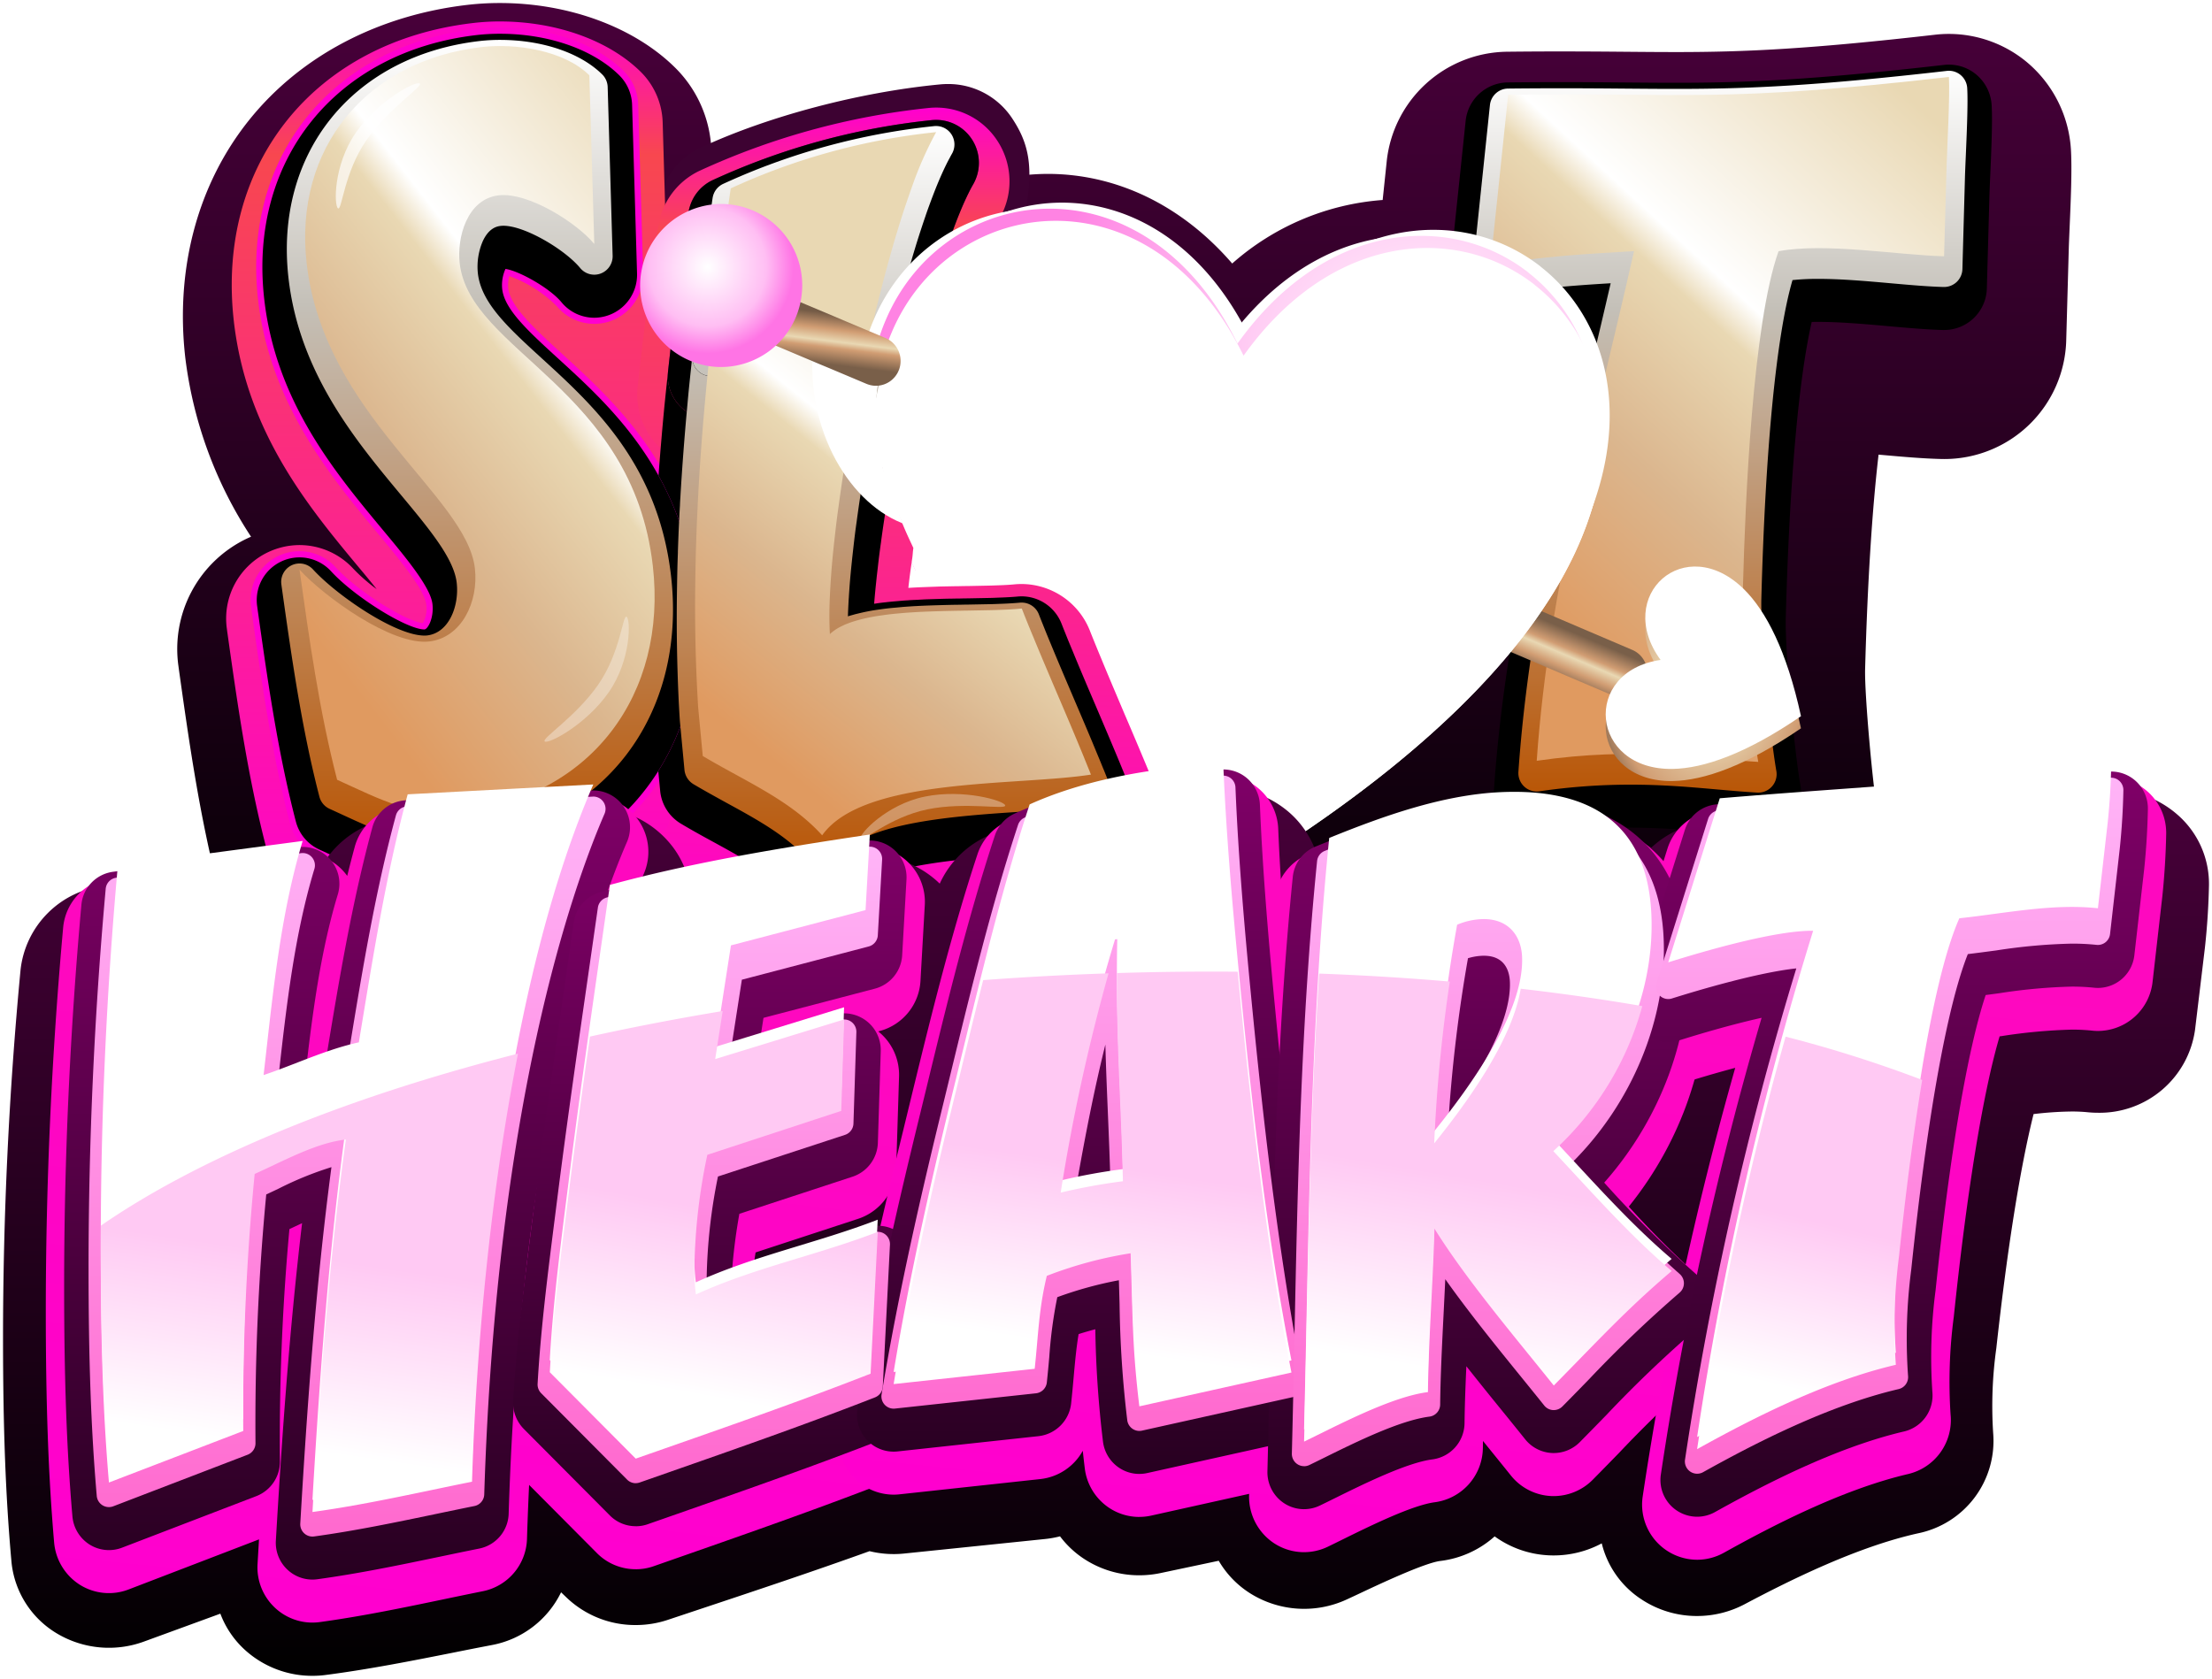 <?xml version="1.0" encoding="UTF-8"?> <svg xmlns="http://www.w3.org/2000/svg" xmlns:xlink="http://www.w3.org/1999/xlink" width="365" height="277.084" viewBox="0 0 365 277.084"><defs><filter id="Path_529671" width="24.051" height="28.914" x="86.093" y="98.688" filterUnits="userSpaceOnUse"><feOffset></feOffset><feGaussianBlur result="blur" stdDeviation="1"></feGaussianBlur><feFlood flood-color="#ce6c1d"></feFlood><feComposite in2="blur" operator="in"></feComposite></filter><filter id="Path_529672" width="30.984" height="15.394" x="132.043" y="119.308" filterUnits="userSpaceOnUse"><feOffset></feOffset><feGaussianBlur result="blur-2" stdDeviation="1"></feGaussianBlur><feFlood flood-color="#ce6c1d"></feFlood><feComposite in2="blur-2" operator="in"></feComposite></filter><filter id="Path_529795" width="56.945" height="36.28" x="224.245" y="85.72" filterUnits="userSpaceOnUse"><feOffset dx="-8" dy="1"></feOffset><feGaussianBlur result="blur-3" stdDeviation="2"></feGaussianBlur><feFlood flood-opacity=".569"></feFlood><feComposite in2="blur-3" operator="in"></feComposite><feComposite in="SourceGraphic"></feComposite></filter><filter id="Path_267" width="126.237" height="116.8" x="138.379" y="31.442" filterUnits="userSpaceOnUse"><feOffset dx="-3" dy="1"></feOffset><feGaussianBlur result="blur-4" stdDeviation="1"></feGaussianBlur><feFlood flood-color="#5d004c" flood-opacity=".749"></feFlood><feComposite in2="blur-4" operator="in"></feComposite></filter><filter id="Path_268" width="126.237" height="116.8" x="142.379" y="30.442" filterUnits="userSpaceOnUse"><feOffset dx="1"></feOffset><feGaussianBlur result="blur-5" stdDeviation="1"></feGaussianBlur><feFlood flood-color="#5d004c" flood-opacity=".749"></feFlood><feComposite in2="blur-5" operator="in"></feComposite></filter><filter id="Path_268-2" width="126.237" height="116.8" x="142.379" y="30.442" filterUnits="userSpaceOnUse"><feOffset dy="3"></feOffset><feGaussianBlur result="blur-6" stdDeviation="3"></feGaussianBlur><feFlood flood-color="#ff3bd3" result="color"></feFlood><feComposite in="SourceGraphic" in2="blur-6" operator="out"></feComposite><feComposite in="color" operator="in"></feComposite><feComposite in2="SourceGraphic" operator="in"></feComposite></filter><filter id="Path_258" width="123.237" height="113.8" x="141.879" y="32.942" filterUnits="userSpaceOnUse"><feOffset dx="-1" dy="1"></feOffset><feGaussianBlur result="blur-7" stdDeviation=".5"></feGaussianBlur><feFlood flood-color="#5d004c" flood-opacity=".749"></feFlood><feComposite in2="blur-7" operator="in"></feComposite><feComposite in="SourceGraphic"></feComposite></filter><filter id="Path_258-2" width="123.237" height="113.8" x="141.879" y="32.942" filterUnits="userSpaceOnUse"><feOffset dy="3"></feOffset><feGaussianBlur result="blur-8" stdDeviation="3"></feGaussianBlur><feFlood flood-color="#ff3bd3" result="color-2"></feFlood><feComposite in="SourceGraphic" in2="blur-8" operator="out"></feComposite><feComposite in="color-2" operator="in"></feComposite><feComposite in2="SourceGraphic" operator="in"></feComposite></filter><filter id="Path_259" width="19.879" height="27.489" x="146.212" y="45.031" filterUnits="userSpaceOnUse"><feOffset dy="1"></feOffset><feGaussianBlur result="blur-9" stdDeviation="2"></feGaussianBlur><feFlood flood-color="#9a007d"></feFlood><feComposite in2="blur-9" operator="in"></feComposite></filter><filter id="Path_261" width="38.222" height="39.406" x="261.957" y="92.499" filterUnits="userSpaceOnUse"><feOffset dx="-2" dy="3"></feOffset><feGaussianBlur result="blur-10" stdDeviation="1"></feGaussianBlur><feFlood flood-opacity=".475"></feFlood><feComposite in2="blur-10" operator="in"></feComposite><feComposite in="SourceGraphic"></feComposite></filter><filter id="Path_261-2" width="38.222" height="39.406" x="261.957" y="92.499" filterUnits="userSpaceOnUse"><feOffset dx="-2" dy="1"></feOffset><feGaussianBlur result="blur-11" stdDeviation="3"></feGaussianBlur><feFlood flood-color="#dd721c" result="color-3"></feFlood><feComposite in="SourceGraphic" in2="blur-11" operator="out"></feComposite><feComposite in="color-3" operator="in"></feComposite><feComposite in2="SourceGraphic" operator="in"></feComposite></filter><filter id="Path_273" width="64.311" height="77.05" x="141.909" y="79.463" filterUnits="userSpaceOnUse"><feOffset dy="2"></feOffset><feGaussianBlur result="blur-12" stdDeviation="2"></feGaussianBlur><feFlood flood-color="#5d004c" flood-opacity=".486"></feFlood><feComposite in2="blur-12" operator="in"></feComposite></filter><filter id="Path_274" width="38.818" height="57.785" x="144.914" y="64.683" filterUnits="userSpaceOnUse"><feOffset></feOffset><feGaussianBlur result="blur-13" stdDeviation="1"></feGaussianBlur><feFlood flood-color="#fff"></feFlood><feComposite in2="blur-13" operator="in"></feComposite></filter><filter id="Path_279" width="14.872" height="23.519" x="247.373" y="46.022" filterUnits="userSpaceOnUse"><feOffset></feOffset><feGaussianBlur result="blur-14" stdDeviation=".5"></feGaussianBlur><feFlood flood-color="#fff"></feFlood><feComposite in2="blur-14" operator="in"></feComposite></filter><filter id="Path_280" width="16.092" height="14.635" x="265.111" y="112.997" filterUnits="userSpaceOnUse"><feOffset></feOffset><feGaussianBlur result="blur-15" stdDeviation="1"></feGaussianBlur><feFlood flood-color="#fff" flood-opacity=".514"></feFlood><feComposite in2="blur-15" operator="in"></feComposite></filter><filter id="Path_529796" width="50.429" height="60.595" x="133.467" y="35.891" filterUnits="userSpaceOnUse"><feOffset dy="1"></feOffset><feGaussianBlur result="blur-16" stdDeviation="1"></feGaussianBlur><feFlood flood-color="#760060" flood-opacity=".8"></feFlood><feComposite in2="blur-16" operator="in"></feComposite></filter><filter id="Path_529754" width="55.6" height="35.034" x="101.014" y="34.634" filterUnits="userSpaceOnUse"><feOffset dx="-8" dy="1"></feOffset><feGaussianBlur result="blur-17" stdDeviation="2"></feGaussianBlur><feFlood flood-opacity=".569"></feFlood><feComposite in2="blur-17" operator="in"></feComposite><feComposite in="SourceGraphic"></feComposite></filter><filter id="Path_529755" width="33.749" height="33.912" x="102.128" y="30.162" filterUnits="userSpaceOnUse"><feOffset dx="-1" dy="2"></feOffset><feGaussianBlur result="blur-18" stdDeviation="1"></feGaussianBlur><feFlood flood-color="#4a003b" flood-opacity=".655"></feFlood><feComposite in2="blur-18" operator="in"></feComposite><feComposite in="SourceGraphic"></feComposite></filter><filter id="Path_529781" width="87.271" height="124.076" x="13.633" y="126.468" filterUnits="userSpaceOnUse"><feOffset dy="-2"></feOffset><feGaussianBlur result="blur-19" stdDeviation="1"></feGaussianBlur><feFlood flood-opacity=".333"></feFlood><feComposite in2="blur-19" operator="in"></feComposite><feComposite in="SourceGraphic"></feComposite></filter><filter id="Path_529782" width="60.114" height="107.001" x="87.723" y="134.735" filterUnits="userSpaceOnUse"><feOffset dy="-2"></feOffset><feGaussianBlur result="blur-20" stdDeviation="1"></feGaussianBlur><feFlood flood-opacity=".333"></feFlood><feComposite in2="blur-20" operator="in"></feComposite><feComposite in="SourceGraphic"></feComposite></filter><filter id="Path_529783" width="71.643" height="110.096" x="144.459" y="123.011" filterUnits="userSpaceOnUse"><feOffset dy="-2"></feOffset><feGaussianBlur result="blur-21" stdDeviation="1"></feGaussianBlur><feFlood flood-opacity=".333"></feFlood><feComposite in2="blur-21" operator="in"></feComposite><feComposite in="SourceGraphic"></feComposite></filter><filter id="Path_529784" width="66.659" height="111.245" x="212.184" y="127.682" filterUnits="userSpaceOnUse"><feOffset dy="-2"></feOffset><feGaussianBlur result="blur-22" stdDeviation="1"></feGaussianBlur><feFlood flood-opacity=".333"></feFlood><feComposite in2="blur-22" operator="in"></feComposite><feComposite in="SourceGraphic"></feComposite></filter><filter id="Path_529785" width="79.096" height="116.815" x="272.27" y="123.356" filterUnits="userSpaceOnUse"><feOffset dy="-2"></feOffset><feGaussianBlur result="blur-23" stdDeviation="1"></feGaussianBlur><feFlood flood-opacity=".333"></feFlood><feComposite in2="blur-23" operator="in"></feComposite><feComposite in="SourceGraphic"></feComposite></filter><filter id="Path_529791" width="21.051" height="25.914" x="50.306" y="9.965" filterUnits="userSpaceOnUse"><feOffset></feOffset><feGaussianBlur result="blur-24" stdDeviation=".5"></feGaussianBlur><feFlood flood-color="#fff"></feFlood><feComposite in2="blur-24" operator="in"></feComposite></filter><filter id="Path_529792" width="24.051" height="28.914" x="86.093" y="98.688" filterUnits="userSpaceOnUse"><feOffset></feOffset><feGaussianBlur result="blur-25" stdDeviation="1"></feGaussianBlur><feFlood flood-color="#ce6c1d"></feFlood><feComposite in2="blur-25" operator="in"></feComposite></filter><filter id="Path_529793" width="30.984" height="15.394" x="132.043" y="119.308" filterUnits="userSpaceOnUse"><feOffset></feOffset><feGaussianBlur result="blur-26" stdDeviation="1"></feGaussianBlur><feFlood flood-color="#ce6c1d"></feFlood><feComposite in2="blur-26" operator="in"></feComposite></filter><linearGradient id="linear-gradient" x1=".541" x2=".5" y1="-.396" y2="1" gradientUnits="objectBoundingBox"><stop offset="0" stop-color="#ff00cf"></stop><stop offset=".148" stop-color="#f8474f"></stop><stop offset="1" stop-color="#ff00cf"></stop></linearGradient><linearGradient id="linear-gradient-2" x1=".5" x2=".5" y2="1" gradientUnits="objectBoundingBox"><stop offset="0" stop-color="#48003a"></stop><stop offset="1"></stop></linearGradient><linearGradient xlink:href="#linear-gradient" id="linear-gradient-3" x1=".5" y1="0"></linearGradient><linearGradient xlink:href="#linear-gradient" id="linear-gradient-4" x1=".5" y1="0" y2="2.271"></linearGradient><linearGradient id="linear-gradient-6" x1=".5" x2=".5" y2="1" gradientUnits="objectBoundingBox"><stop offset="0" stop-color="#fff"></stop><stop offset=".33" stop-color="#c4c0b8"></stop><stop offset="1" stop-color="#b95606"></stop></linearGradient><linearGradient xlink:href="#linear-gradient-6" id="linear-gradient-7" y2="2.593"></linearGradient><linearGradient id="linear-gradient-9" x1="1" x2=".428" y1=".083" y2="1" gradientUnits="objectBoundingBox"><stop offset="0" stop-color="#e9d8b3"></stop><stop offset=".409" stop-color="#fff"></stop><stop offset=".468" stop-color="#e9d8b3"></stop><stop offset=".709" stop-color="#dbb68e"></stop><stop offset="1" stop-color="#e09a60"></stop></linearGradient><linearGradient id="linear-gradient-11" x1=".858" x2="-.19" y1=".662" y2=".666" gradientUnits="objectBoundingBox"><stop offset="0" stop-color="#795f49"></stop><stop offset=".33" stop-color="#d19d73"></stop><stop offset=".458" stop-color="#e9d8b3"></stop><stop offset=".69" stop-color="#d19d73"></stop><stop offset="1" stop-color="#745b46"></stop></linearGradient><linearGradient xlink:href="#linear-gradient-6" id="linear-gradient-13" y1="-.44"></linearGradient><linearGradient xlink:href="#linear-gradient-11" id="linear-gradient-15" x1=".737" x2=".815" y1=".851" y2=".5"></linearGradient><linearGradient id="linear-gradient-17" x1=".553" x2=".5" y1=".25" y2="1" gradientUnits="objectBoundingBox"><stop offset="0" stop-color="#fe08bf"></stop><stop offset="1" stop-color="#ff00cf"></stop></linearGradient><linearGradient id="linear-gradient-22" x1=".5" x2=".5" y2="1" gradientUnits="objectBoundingBox"><stop offset="0" stop-color="#800068"></stop><stop offset="1" stop-color="#270020"></stop></linearGradient><linearGradient id="linear-gradient-27" x1=".5" x2=".5" y2="1" gradientUnits="objectBoundingBox"><stop offset="0" stop-color="#ffb4f7"></stop><stop offset="1" stop-color="#ff69ce"></stop></linearGradient><linearGradient id="linear-gradient-32" x1=".632" x2=".577" y1=".46" y2=".876" gradientUnits="objectBoundingBox"><stop offset="0" stop-color="#ffc9f3"></stop><stop offset="1" stop-color="#fff"></stop></linearGradient><radialGradient id="radial-gradient" cx=".73" cy=".294" r=".5" gradientUnits="objectBoundingBox"><stop offset="0" stop-color="#fff"></stop><stop offset=".438" stop-color="#ffcef4"></stop><stop offset=".892" stop-color="#ff93e7"></stop><stop offset="1" stop-color="#ff83e3"></stop></radialGradient><radialGradient id="radial-gradient-2" cx=".501" cy=".7" r=".661" gradientTransform="matrix(.014 -1 .834 .011 -.012 1.076)" gradientUnits="objectBoundingBox"><stop offset="0" stop-color="#fff"></stop><stop offset=".325" stop-color="#e9d8b3"></stop><stop offset=".783" stop-color="#d19d73"></stop><stop offset="1" stop-color="#745b46"></stop></radialGradient><radialGradient id="radial-gradient-3" cx=".416" cy=".387" r=".53" gradientTransform="rotate(27.961 .416 .387)" gradientUnits="objectBoundingBox"><stop offset="0" stop-color="#fff"></stop><stop offset=".685" stop-color="#ffbef3"></stop><stop offset="1" stop-color="#ff74e5"></stop></radialGradient><clipPath id="clip-path"><path id="Path_272" fill="url(#linear-gradient)" stroke="rgba(0,0,0,0)" stroke-width="1" d="M162.22 134.223a11.953 11.953 0 0 0-.847-3.985c-.353-.882-.706-1.754-.988-2.444s-.555-1.379-.857-2.089a792.238 792.238 0 0 0-3.832-9.066l-1.22-2.88c-.918-2.17-1.815-4.289-2.712-6.48-.182-.416-.776-1.886-.8-1.937-.333-.821-.666-1.633-.978-2.434a12.169 12.169 0 0 0-11.273-7.758c-.4 0-.817.02-1.149.051-.776.081-1.765.132-2.975.172-.555.02-1.129.041-1.8.051l-3.015.061c-.454 0-.908.01-1.26.02l-.867.01c-.837.02-1.674.03-2.531.051l-2.48.091a97.642 97.642 0 0 0-2.628.132c.131-1.176.282-2.393.494-3.843.03-.284.081-.568.121-.892l.03-.172c.1-.74.082-.888.193-1.659-1.724-3.537-3.924-9.982-5.033-13.227-2.434-12.625-.146-15.59 0-17.032-1.837-.627-5.069-2.315-8.314-3.682-2.647-1.033-5.6-2.065-7.134-2.758-1.393 2.043-6.1 4.6-8.828 4.55C88.68 62 89.03 69.16 88.17 74.67a204.951 204.951 0 0 0-2.41 20.69c-.707 13.171-1.5 26.21-5.2 38.923l-.008.052h-.012c-.059.2-.112.4-.172.606-.378 1.265-2.9 1.829-5.3 1.735a12.128 12.128 0 0 0 1.82 2.871A11.832 11.832 0 0 0 79.9 142.1c1.936 1.166 3.862 2.211 5.768 3.265 4.406 2.4 8.571 4.685 11.162 7.555a12.09 12.09 0 0 0 8.954 3.985c.192 0 .393-.01.726-.02a12.054 12.054 0 0 0 9.065-5c1.916-1.724 9.932-3.073 23.867-4 4.558-.294 8.863-.578 12.533-1.146a12.2 12.2 0 0 0 10.244-12.524" data-name="Path 272" transform="translate(-75.066 -52.524)"></path></clipPath></defs><g id="Group_361731" data-name="Group 361731" transform="translate(-1549.722 -504.169)"><g filter="url(#Path_529671)" transform="translate(1549.72 504.17)"><path id="Path_529671-2" fill="#fff" d="M11.872 0c6.49-.017 12.738 3.229 12.736 4.029s-6.259-1.9-12.749-1.887S0 5.48 0 4.68 5.382.016 11.872 0Z" data-name="Path 529671" opacity=".335" transform="rotate(124.8 26.318 80.268)"></path></g><g filter="url(#Path_529672)" transform="translate(1549.72 504.17)"><path id="Path_529672-2" fill="#fff" d="M11.822 0c6.467-.007 12.7 3.261 12.7 4.064s-6.244-1.921-12.71-1.914S0 5.481 0 4.678 5.356.006 11.822 0Z" data-name="Path 529672" opacity=".335" transform="rotate(-11.5 735.038 -633.364)"></path></g><g id="Group_361718" data-name="Group 361718" transform="translate(1578.976 504.669)"><path id="Union_7" fill="url(#linear-gradient-2)" stroke="rgba(0,0,0,0)" stroke-width="1" d="M91.5 164.186c-1.683-1.856-5.435-3.9-9.055-5.892-1.512-.831-3.045-1.673-4.6-2.565a51.369 51.369 0 0 0 5.394-4.654 49.266 49.266 0 0 0 3.993-4.462c4.054 2.221 7.814 4.381 10.225 7.048a12.091 12.091 0 0 0 8.953 3.985c.192 0 .394-.01.726-.02a12.052 12.052 0 0 0 9.065-5c1.916-1.724 9.932-3.073 23.867-4 4.558-.294 8.863-.578 12.533-1.145a12.169 12.169 0 0 0 3.2-.967 253.668 253.668 0 0 1-12.664-11.014 10.219 10.219 0 0 1-2.457-3.539 554.773 554.773 0 0 0-3.182-7.558l-.742-1.74a797.148 797.148 0 0 1-3.058-7.221l-1.653.034-2.53.04a10.115 10.115 0 0 1-8.153-4.178 91.818 91.818 0 0 1-12.771-23.779 56.484 56.484 0 0 1-3.214-19.223v-.226c-.2.138-.4.274-.6.405a22.653 22.653 0 0 1-11.806 3.65 7.97 7.97 0 0 1-.532.012 22.325 22.325 0 0 1-6.248-.892q-.6-.171-1.191-.373a70.344 70.344 0 0 1 4.374 6.244 65.894 65.894 0 0 1 3.368 6.135 63.862 63.862 0 0 1 2.782 6.876 65.986 65.986 0 0 1 2.976 13.561c1.564 13.68-1.058 26.7-7.441 37.338a49.312 49.312 0 0 1-3.458 5.081c-.121.152-.241.315-.373.466a49.266 49.266 0 0 1-3.993 4.462 51.369 51.369 0 0 1-5.394 4.654 58.147 58.147 0 0 1-28.354 11 50.807 50.807 0 0 1-5.606.324c-10.194 0-17.333-3.3-23.635-6.206 0 0-1.5-.689-2.148-.983a20.093 20.093 0 0 1-11.23-13.373C3.661 134.16 1.927 121.8.243 109.843L.2 109.5a20.187 20.187 0 0 1 11.336-21.135c.211-.1.424-.193.635-.284a69.033 69.033 0 0 1-10.85-29.54C-.362 43.807 3.379 29.874 11.859 19.307 20.309 8.772 33.114 2.018 47.916.3A45.991 45.991 0 0 1 53.24 0c11.354 0 22.153 3.986 28.9 10.658a20.192 20.192 0 0 1 5.907 12.412q.076.653.091 1.308a.682.682 0 0 1 .01.142l.061 2.231.006.172a22.6 22.6 0 0 1 3.718-.394l.466-.012a22.95 22.95 0 0 1 21.731 16.13A37.661 37.661 0 0 1 143.6 28.2c11.471 0 22.217 5.235 30.47 14.791a42.151 42.151 0 0 1 24.828-10.484l.662-6.316a20.215 20.215 0 0 1 19.818-18.153c3.2-.036 6.123-.049 8.837-.049 4.061 0 7.656.028 11.009.057 2.832.025 5.481.046 8.1.046 11.208 0 21.794-.468 42.736-2.863a19.448 19.448 0 0 1 2.279-.129A20.142 20.142 0 0 1 305.3 9.842a20.443 20.443 0 0 1 7.167 14.324c.2 3.33-.024 8.451-.22 12.969-.06 1.4-.11 2.553-.132 3.35l-.42 15.063a20.121 20.121 0 0 1-20.158 19.712c-.147 0-.551-.007-.7-.012-2.986-.082-6.177-.365-9.556-.665l-.554-.048c-1.069 9.116-1.841 21.342-2.221 35.4-.11 4.1 1.26 19.5 2.221 24.969a20.245 20.245 0 0 1-19.858 23.811c-.332 0-.662-.009-1-.025-2.562-.148-4.981-.361-7.117-.551-4.133-.366-8.324-.737-12.953-.737a87.434 87.434 0 0 0-12.621.925 20.07 20.07 0 0 1-16.6-5.226 20.225 20.225 0 0 1-6.425-15.342c-13.574 10.822-29.782 21.454-34.682 19.963-2.935-.892-4.163-1.824-4.689-2.624a20.05 20.05 0 0 1-10.956 5.473c-4.023.629-8.49.923-13.229 1.238-12.765.841-17.605 1.875-19.239 2.352a20.028 20.028 0 0 1-13.733 6.632c-.041 0-.081.01-.121.01-.515.02-.807.031-1.1.031a20.143 20.143 0 0 1-14.904-6.648Zm75.9-11.217q-.351 0-.7-.025l-.019.025Z" data-name="Union 7"></path><path id="Path_529753" fill="#3d0232" stroke="rgba(0,0,0,0)" stroke-width="1" d="M114.518 77.447a12.894 12.894 0 0 1-4.863-.944l-6.273-2.541A26.378 26.378 0 0 1 92 76.818l-.549.007a26.4 26.4 0 0 1-7.115-.968A12.133 12.133 0 0 1 75.344 62.9c.332-2.967.717-6.141 1.145-9.432q.528-4.055 1.1-8.07c.352-2.523.72-5.093 1.108-7.652.045-.347.108-.757.173-1.17a12.17 12.17 0 0 1 6.969-9.1c11.075-5.155 26.185-9.139 39.433-10.394.4-.038.817-.059 1.23-.059a12.631 12.631 0 0 1 10.569 5.565c2.563 3.844 3.521 7.366 2.52 13.992-.576.961-.29 2.123-1.29 4.14-2.141 4.3-7.416 10.879-9.725 19.9a320.168 320.168 0 0 0-1.789 7.348 12.17 12.17 0 0 1-6.5 8.133 12.982 12.982 0 0 1-5.765 1.352" data-name="Path 529753" transform="translate(.626 -3.655)"></path><path id="Path_236" fill="#510046" d="M105.771 150.291a8.059 8.059 0 0 1-5.966-2.653c-3.058-3.377-7.3-5.7-12.217-8.394-1.868-1.022-3.748-2.052-5.64-3.182a8.143 8.143 0 0 1-3.91-6.2c-.779-8.222-.78-8.23-.787-8.334a317.81 317.81 0 0 1-.23-4.351c-.231-5.1-.322-10.4-.269-15.758q.032-2.743.093-5.47c.018-.832.046-1.665.074-2.506l.009-.261c.062-1.844.134-3.673.228-5.513.028-.689.071-1.458.113-2.229.019-.422.042-.931.078-1.442.232-4.014.536-8.187.929-12.7l.021-.24c.139-1.548.274-3.067.419-4.573.195-2.014.408-4.028.623-6.042.881-8.08 1.981-16.644 3.367-26.2a8.1 8.1 0 0 1 4.476-6.143 115.9 115.9 0 0 1 36.6-10.043 7.568 7.568 0 0 1 .79-.04 8.023 8.023 0 0 1 6.782 3.721 8.123 8.123 0 0 1 .2 8.455c-3.164 5.5-7.242 18.514-10.641 33.97a344.12 344.12 0 0 0-1.91 9.334l-.451 2.4c-.766 4.193-1.415 8.2-1.923 11.87l-.022.156c-.049.337-.1.655-.134.964-.21 1.478-.371 2.776-.513 4.04l-.173 1.539c-.038.332-.075.649-.1.96-.086.8-.159 1.559-.225 2.283a56.648 56.648 0 0 1 2.025-.215c.008 0 .8-.072 1.157-.1.452-.042.861-.067 1.267-.091.382-.03.839-.056 1.3-.078.479-.027 1.02-.051 1.571-.071 1.705-.067 3.328-.109 4.93-.14l.847-.012c.376-.01.8-.02 1.207-.02l3.086-.058a58.65 58.65 0 0 0 1.908-.056 50.66 50.66 0 0 0 3.186-.184 7.514 7.514 0 0 1 .764-.037 8.017 8.017 0 0 1 7.516 5.171c.327.844.674 1.7 1.02 2.56 0 0 .612 1.5.79 1.92.89 2.173 1.8 4.313 2.72 6.492l1.227 2.883a744.152 744.152 0 0 1 3.814 9.034c.289.694.563 1.351.825 2.017.306.741.653 1.591.991 2.451a8.115 8.115 0 0 1-.5 7.016 8.026 8.026 0 0 1-5.766 3.984c-3.5.545-7.728.824-12.2 1.118-7.781.513-23.956 1.58-26.8 5.591a8.021 8.021 0 0 1-6.085 3.391c-.2.01-.343.014-.485.014" data-name="Path 236" transform="translate(.638 .253)"></path><path id="Path_242" fill="url(#linear-gradient-3)" stroke="rgba(0,0,0,0)" stroke-width="1" d="M81.538 135.568a43.858 43.858 0 0 1-4.094 4.675c-7.25 7.19-17.141 11.946-28.949 13.315a41.275 41.275 0 0 1-4.679.274c-8.43 0-14.449-2.779-20.277-5.466l-2.188-1a12.067 12.067 0 0 1-6.746-8.031c-3.085-11.885-4.79-24-6.443-35.735l-.04-.324a12.117 12.117 0 0 1 6.8-12.686 12.246 12.246 0 0 1 5.178-1.172 12.1 12.1 0 0 1 8.9 3.924 28.7 28.7 0 0 0 3.832 3.346 167.477 167.477 0 0 0-2.944-3.59c-8.248-9.917-18.513-22.259-20.62-40.6C6.3 26.546 22.541 6.3 48.777 3.254A36.6 36.6 0 0 1 53.174 3c9.287 0 17.968 3.113 23.242 8.325a12.227 12.227 0 0 1 3.61 8.315l.4 13.588v.01l.131 4.492.282 9.745a12.058 12.058 0 0 1-.333 3.2c-.595 2.5.847 5.892-.484 6.4-1.381.527.323 2.14-1.149 2.14-.1 0 1.25 3.468 1.149 3.458 2.238 2.089-1.976 7.413-1.149 8.5q1.346 1.749 2.622 3.681a55.59 55.59 0 0 1 8.924 24.692c1.613 14.045-1.734 26.548-8.883 36.019" data-name="Path 242" transform="translate(.066 .042)"></path><path id="Path_243" fill="#ff00cf" d="M43.782 146.723c-7.547 0-12.912-2.474-18.59-5.1-.72-.333-1.458-.672-2.223-1.019a8.063 8.063 0 0 1-4.5-5.353c-3.023-11.664-4.713-23.674-6.346-35.29l-.043-.309A8.062 8.062 0 0 1 26 93.032c3.8 4.158 11.675 8.942 14.412 9.264a4.825 4.825 0 0 0 .579-3.061c-.283-2.472-4.406-7.427-8.044-11.8-7.487-9-17.739-21.323-19.706-38.457C10.539 25.4 25.325 6.994 49.2 4.224A34.257 34.257 0 0 1 53.137 4c8.374 0 15.814 2.608 20.411 7.156a8.1 8.1 0 0 1 2.406 5.546l.819 27.837a8.116 8.116 0 0 1-5.208 7.828 8.033 8.033 0 0 1-9.057-2.4 21.26 21.26 0 0 0-7.827-4.958 5.836 5.836 0 0 0-.171 2.016c.345 3.009 4.337 6.656 8.958 10.88 8.692 7.945 20.593 18.821 22.915 39.05C89.387 123.137 73.6 143.5 48 146.472a36.916 36.916 0 0 1-4.218.25" data-name="Path 243" transform="translate(.1 .056)"></path><path id="Path_244" fill="url(#linear-gradient-4)" stroke="rgba(0,0,0,0)" stroke-width="1" d="M113.053 77.636a11.976 11.976 0 0 1-4.682-.947l-6.039-2.549A24.578 24.578 0 0 1 91.377 77l-.528.007A24.453 24.453 0 0 1 84 76.04a12.155 12.155 0 0 1-8.657-13c.32-2.976.691-6.16 1.1-9.461q.508-4.067 1.059-8.1c.339-2.531.693-5.109 1.067-7.676.043-.348.1-.76.166-1.173a12.153 12.153 0 0 1 6.709-9.13A120.187 120.187 0 0 1 123.4 17.076c.383-.039.786-.059 1.184-.059a12.03 12.03 0 0 1 10.178 5.583 12.179 12.179 0 0 1 .3 12.684c-2.423 4.209-5.591 13.729-8.475 25.468a335.423 335.423 0 0 0-1.722 7.371 12.106 12.106 0 0 1-11.808 9.514" data-name="Path 244" transform="translate(.626 .239)"></path><path id="Path_245" fill="url(#linear-gradient-3)" stroke="rgba(0,0,0,0)" stroke-width="1" d="M259.186 145.415c-.2 0-.406-.006-.612-.016-2.392-.137-4.772-.349-6.873-.535-4.228-.374-8.6-.762-13.584-.762a95.381 95.381 0 0 0-13.767 1.007 12.13 12.13 0 0 1-13.791-12.892c1.659-23.881 6.8-45.535 12.242-68.46l.329-1.386c-2.155.272-3.994.578-5.6.929a12.04 12.04 0 0 1-10.648-2.827 12.244 12.244 0 0 1-3.959-10.339l2.963-28.274a12.13 12.13 0 0 1 11.894-10.893c3.166-.034 6.057-.048 8.744-.048 4.036 0 7.61.028 10.942.057 2.854.024 5.526.047 8.164.047 11.5 0 22.329-.478 43.647-2.914a11.508 11.508 0 0 1 1.367-.078 12.082 12.082 0 0 1 7.778 2.846 12.258 12.258 0 0 1 4.3 8.593c.173 2.907-.038 7.807-.226 12.131-.061 1.427-.114 2.644-.137 3.481l-.42 15.057a12.072 12.072 0 0 1-12.089 11.826c-.092 0-.345-.005-.436-.008-2.783-.076-5.859-.35-9.117-.639-2.745-.243-5.555-.494-8.171-.617-1.675 9.7-2.856 24.995-3.364 43.827-.134 4.972 1.356 21.005 2.34 26.6a12.146 12.146 0 0 1-11.915 14.287" data-name="Path 245" transform="translate(1.687 .113)"></path><path id="Path_246" d="M79.258 126.687v.01c-6.463 10.232-17.434 17.127-31.379 18.75a35.853 35.853 0 0 1-4.1.243c-7.33 0-12.594-2.424-18.17-5-.726-.335-1.462-.679-2.228-1.024a7.015 7.015 0 0 1-3.932-4.685c-3.015-11.6-4.7-23.587-6.332-35.178l-.04-.3a7.059 7.059 0 0 1 12.18-5.8c3.862 4.229 12.513 9.613 15.427 9.613.585-.071 1.573-1.937 1.311-4.208-.323-2.779-4.366-7.636-8.278-12.331-7.814-9.4-17.545-21.092-19.471-37.926C11.6 25.859 26.018 7.92 49.311 5.213A33.412 33.412 0 0 1 53.132 5c7.986 0 15.357 2.566 19.7 6.865a7.167 7.167 0 0 1 2.107 4.857l.817 27.836A7.091 7.091 0 0 1 68.7 51.87a7.009 7.009 0 0 1-5.424-2.57c-1.956-2.363-7.048-5.182-9.226-5.486a1.4 1.4 0 0 0-.081.172 6.49 6.49 0 0 0-.464 3.144c.383 3.387 4.306 6.967 9.277 11.51 5.294 4.837 11.8 10.779 16.516 19.287a50.364 50.364 0 0 1 6.07 19.125c1.3 11.317-.988 21.518-6.11 29.631" data-name="Path 246" transform="translate(.108 .07)"></path><path id="Path_247" fill="#9b0077" d="M130.657 29.668c-.252.436-.514.923-.766 1.45a8.902 8.902 0 0 0-.262.537 45.816 45.816 0 0 0-1.19 2.708c-.242.578-.484 1.2-.726 1.835-.091.243-.192.5-.282.761l-.121.335-.01.01c-.121.335-.242.679-.373 1.024q-.923 2.6-1.865 5.679c-.242.821-.494 1.653-.746 2.515-.121.4-.232.791-.353 1.2v.01a96.58 96.58 0 0 0-.585 2.079c-.03.132-.071.274-.111.416-.111.416-.232.842-.343 1.278-.131.477-.262.973-.383 1.46a.75.75 0 0 0-.04.142c-.091.355-.181.72-.272 1.075 0 .02-.01.03-.01.051-.1.365-.192.72-.282 1.085a.762.762 0 0 0-.04.162l-.242.994c-.131.517-.252 1.055-.393 1.592a.441.441 0 0 1-.01.051c-.121.5-.242 1-.363 1.511-.071.284-.131.568-.2.852a3.531 3.531 0 0 1-.706-.213l-5.747-2.424a35.02 35.02 0 0 0-.444 4.452 41.154 41.154 0 0 0 .323 6.784c.01.112.03.223.05.335a7.318 7.318 0 0 1-1.149.091 7.005 7.005 0 0 1-2.733-.558l-8.394-3.547a19.618 19.618 0 0 1-10.668 3.458l-.413.01a19.52 19.52 0 0 1-5.445-.771 7.09 7.09 0 0 1-5.052-7.545v-.03c.111-1 .222-2.028.343-3.052.141-1.288.292-2.586.454-3.9l.151-1.237c.242-1.947.484-3.935.756-5.963.141-1.085.292-2.17.444-3.255.151-1.156.3-2.312.464-3.478l.242-1.734.363-2.484c.01-.122.03-.243.05-.375l.06-.426.03-.243a6.327 6.327 0 0 1 .222-.984A7.047 7.047 0 0 1 87.591 29a114.876 114.876 0 0 1 36.269-9.948 7.7 7.7 0 0 1 .686-.03 7.037 7.037 0 0 1 5.939 3.255 7.114 7.114 0 0 1 .171 7.392" data-name="Path 247" transform="translate(.667 .267)"></path><path id="Path_249" d="M130.657 29.668c-.252.436-.514.923-.766 1.45a8.902 8.902 0 0 0-.262.537 45.816 45.816 0 0 0-1.19 2.708c-.242.578-.484 1.2-.726 1.835-.091.243-.192.5-.282.761l-.121.335-.01.01c-.121.335-.242.679-.373 1.024a138.86 138.86 0 0 0-1.865 5.679c-.242.821-.494 1.653-.746 2.515-.121.4-.232.791-.353 1.2v.01a96.58 96.58 0 0 0-.585 2.079c-.03.132-.071.274-.111.416-.111.416-.232.842-.343 1.278-.131.477-.262.973-.383 1.46a.75.75 0 0 0-.04.142c-.111.406-.212.811-.323 1.227-.081.325-.161.649-.242.984a.762.762 0 0 0-.04.162c-.212.832-.413 1.663-.625 2.525a.129.129 0 0 0-.01.061.441.441 0 0 1-.01.051c-.121.5-.242 1-.363 1.511-.071.284-.131.568-.2.852a3.531 3.531 0 0 1-.706-.213l-5.747-2.424a35.02 35.02 0 0 0-.444 4.452 41.154 41.154 0 0 0 .323 6.784c.01.112.03.223.05.335a7.318 7.318 0 0 1-1.149.091 7.005 7.005 0 0 1-2.733-.558l-8.393-3.547a19.618 19.618 0 0 1-10.668 3.458l-.413.01a19.52 19.52 0 0 1-5.445-.771 7.09 7.09 0 0 1-5.052-7.545v-.03c.111-1 .222-2.028.343-3.052.141-1.288.292-2.586.454-3.9l.151-1.237c.242-1.947.484-3.935.756-5.963q.423-3.3.908-6.733l.242-1.734c.131-.943.262-1.9.413-2.86l.06-.426.03-.243a6.327 6.327 0 0 1 .222-.984A7.047 7.047 0 0 1 87.591 29a114.876 114.876 0 0 1 36.269-9.948 7.7 7.7 0 0 1 .686-.03 7.037 7.037 0 0 1 5.939 3.255 7.114 7.114 0 0 1 .171 7.392" data-name="Path 249" transform="translate(.667 .267)"></path><path id="Path_250" d="M259.144 137.274c-.126 0-.251 0-.378-.01-2.237-.13-4.488-.329-6.664-.521-4.338-.384-8.823-.782-14.027-.782a100.329 100.329 0 0 0-14.483 1.059 7.029 7.029 0 0 1-5.81-1.828 7.086 7.086 0 0 1-2.234-5.692c1.629-23.464 6.723-44.921 12.116-67.636.648-2.731 1.307-5.5 1.962-8.3a100.318 100.318 0 0 0-13.206 1.709 7.074 7.074 0 0 1-8.521-7.681l2.963-28.273a7.076 7.076 0 0 1 6.939-6.355c3.143-.034 6.016-.048 8.686-.048 4.021 0 7.58.028 10.9.057 2.868.024 5.554.047 8.207.047 11.681 0 22.662-.483 44.217-2.948a6.851 6.851 0 0 1 .8-.045 7.053 7.053 0 0 1 4.538 1.661 7.147 7.147 0 0 1 2.507 5.011c.157 2.639-.048 7.4-.23 11.608a241.17 241.17 0 0 0-.14 3.564l-.421 15.051a7.041 7.041 0 0 1-7.054 6.9h-.226c-2.686-.073-5.7-.34-8.884-.623-3.964-.353-8.028-.714-11.636-.714-.381 0-.749 0-1.1.011-2.175 9.522-3.681 26.632-4.28 48.825-.143 5.312 1.374 21.7 2.415 27.62a7.086 7.086 0 0 1-6.95 8.335" data-name="Path 250" transform="translate(1.729 .141)"></path><path id="Path_251" fill="url(#linear-gradient-6)" d="M43.741 138.581c-6.446 0-11.1-2.148-16.489-4.634-.73-.337-1.479-.682-2.256-1.034a3.034 3.034 0 0 1-1.687-2.007c-2.95-11.382-4.62-23.247-6.234-34.723l-.041-.3a3.046 3.046 0 0 1 1.7-3.176 3.016 3.016 0 0 1 3.521.69c3.927 4.295 13.594 10.917 18.391 10.917a4.039 4.039 0 0 0 .449-.024c3.576-.416 5.311-4.843 4.868-8.706-.457-3.979-4.5-8.843-9.187-14.473C29.3 72.13 20 60.953 18.211 45.326 15.845 24.712 28.81 8.618 49.739 6.189A29.358 29.358 0 0 1 53.1 6c6.959 0 13.267 2.131 16.876 5.7a3.049 3.049 0 0 1 .9 2.079l.819 27.839a3.042 3.042 0 0 1-1.953 2.935 3.01 3.01 0 0 1-3.4-.9c-2.52-3.046-9.117-6.976-12.674-6.976a3.95 3.95 0 0 0-.43.023c-.474.055-1.918.222-2.973 2.531a10.636 10.636 0 0 0-.807 5.3c.563 4.9 4.982 8.939 10.577 14.053 8.55 7.812 19.19 17.536 21.295 35.873 2.664 23.218-11.3 41.269-33.952 43.9a31.808 31.808 0 0 1-3.64.217" data-name="Path 251" transform="translate(.141 .084)"></path><path id="Path_253" fill="url(#linear-gradient-7)" d="M127.135 24.583c-.111.193-.222.385-.323.588s-.222.406-.333.619q-1 1.947-2.057 4.584c-.333.842-.665 1.724-1.008 2.647a.588.588 0 0 1-.05.142c-.182.5-.363 1-.544 1.531-.05.162-.111.335-.171.507-.474 1.389-.958 2.87-1.442 4.431-.161.537-.333 1.1-.5 1.653-.272.943-.555 1.906-.837 2.9 0 0-.01 0 0 .01q-.408 1.445-.817 2.951c-.121.446-.232.892-.353 1.339q-.333 1.278-.665 2.586c-.01.061-.03.112-.04.172-.232.923-.464 1.876-.7 2.839-.161.669-.323 1.349-.474 2.038-.212.842-.4 1.693-.595 2.555-.1.436-.192.882-.292 1.318 0 .01-.01.03-.01.041a296.614 296.614 0 0 0-1.845 9.025 41.151 41.151 0 0 1-.323-6.784 2.861 2.861 0 0 1-1.946-.132l-10.577-4.462a15.513 15.513 0 0 1-10.144 4.066l-.363.01a15.234 15.234 0 0 1-4.275-.608 3.055 3.055 0 0 1-2.158-3.235v-.01l.242-2.251c.03-.193.05-.385.071-.578a1.38 1.38 0 0 0 .02-.2c.353-3.052.736-6.186 1.149-9.421l.212-1.622c.424-3.275.887-6.652 1.391-10.171.081-.578.161-1.176.252-1.764a1.314 1.314 0 0 1 .04-.193.86.86 0 0 1 .04-.172 2.456 2.456 0 0 1 .121-.355 3.055 3.055 0 0 1 1.482-1.582 110.614 110.614 0 0 1 34.907-9.565 2.723 2.723 0 0 1 .292-.01 3.016 3.016 0 0 1 2.541 1.389 3.069 3.069 0 0 1 .081 3.174" data-name="Path 253" transform="translate(.701 .281)"></path><path id="Path_254" fill="url(#linear-gradient-6)" d="M258.937 130.157c-2.121-.123-4.256-.311-6.515-.511-4.427-.392-9-.8-14.381-.8a104.126 104.126 0 0 0-15.057 1.1 3.062 3.062 0 0 1-.43.03 3.016 3.016 0 0 1-2.06-.814 3.05 3.05 0 0 1-.958-2.44c1.607-23.13 6.663-44.428 12.016-66.978a1923.09 1923.09 0 0 0 3.206-13.65c-5.952.359-13.429.887-19.232 2.158a3.009 3.009 0 0 1-2.663-.707 3.052 3.052 0 0 1-.989-2.585l2.963-28.275a3.033 3.033 0 0 1 2.975-2.723 791.15 791.15 0 0 1 8.639-.048c4.009 0 7.557.028 10.867.057 2.879.024 5.576.047 8.24.047 11.825 0 22.925-.487 44.673-2.973a2.743 2.743 0 0 1 .341-.02 3.032 3.032 0 0 1 3.02 2.861c.144 2.426-.065 7.284-.233 11.189-.064 1.46-.119 2.747-.142 3.63l-.417 15.05a3.033 3.033 0 0 1-3.022 2.957h-.084c-2.6-.071-5.568-.335-8.7-.614-4.019-.357-8.175-.726-11.958-.726a39.8 39.8 0 0 0-4.272.2c-2.652 9.087-4.468 27.586-5.142 52.58-.151 5.65 1.392 22.268 2.475 28.436a3.054 3.054 0 0 1-.718 2.551 3.016 3.016 0 0 1-2.261 1.021c-.057 0-.115 0-.173-.005" data-name="Path 254" transform="translate(1.762 .155)"></path><path id="Path_255" fill="url(#linear-gradient-9)" d="M47.009 133.3c-8.5.987-13.435-1.876-20.8-5.2-2.932-11.311-4.6-23.217-6.208-34.682 4.076 4.457 15.256 12.569 21.412 11.854 5.278-.612 8.169-6.474 7.527-12.075-1.369-11.945-24.89-25.348-27.749-50.261-2.2-19.164 9.961-33.571 28.87-35.767 5.57-.646 13.575.516 17.765 4.661l.818 27.839c-2.931-3.544-10.937-8.59-15.774-8.028-5.277.612-6.912 7.076-6.438 11.2 1.674 14.598 28.504 20.595 31.868 49.93C80.739 114 68.116 130.85 47.009 133.3" data-name="Path 255" transform="translate(.166 .098)"></path><path id="Path_256" fill="#e9d8b3" d="M124.488 21.02a60.651 60.651 0 0 0-4.053 9.218c-.111.294-.212.578-.313.882q-.635 1.81-1.271 3.772c-.192.619-.393 1.237-.585 1.876-.05.162-.1.324-.151.5a128.937 128.937 0 0 0-1.059 3.6l-.393 1.4c-.071.243-.141.5-.2.74-.292 1.055-.575 2.13-.857 3.215l-.454 1.775c-.3 1.176-.595 2.363-.867 3.559a56.026 56.026 0 0 0-.454 1.9 266.26 266.26 0 0 0-.877 3.853l-12.494-5.28a12.567 12.567 0 0 1-9.468 4.644 12.217 12.217 0 0 1-3.721-.487c.212-1.977.444-3.945.676-5.912.05-.426.1-.862.161-1.288.081-.74.171-1.47.262-2.211.141-1.2.3-2.393.454-3.58.182-1.41.373-2.809.565-4.208.161-1.176.313-2.353.484-3.529.232-1.724.474-3.448.726-5.162a106.969 106.969 0 0 1 33.89-9.279" data-name="Path 256" transform="translate(.726 .295)"></path><path id="Path_257" fill="url(#linear-gradient-9)" d="M289.749 41.627c-7.793-.212-19.615-2.274-27.315-.834-4.294 12.117-5.493 41.362-5.867 55.235-.166 6.181 1.452 22.972 2.52 29.049-9.554-.552-20.16-2.55-36.555-.183 2.011-28.948 9.683-55.836 16.054-84.115-6.167.38-16.246.824-23.726 2.46l2.963-28.274c29.771-.335 35.249 1.349 72.726-2.938.189 3.167-.294 11.4-.38 14.556Z" data-name="Path 257" transform="translate(1.787 .169)"></path><g id="Group_53" data-name="Group 53" transform="translate(-29.254 -.498)"><g filter="url(#Path_529795)"><path id="Path_529795-2" fill="url(#linear-gradient-11)" d="M.084.008 4.273 0a3.969 3.969 0 0 1 3.988 3.972L8.19 39.1a4.008 4.008 0 0 1-4 3.989L0 43.1Z" data-name="Path 529795" transform="rotate(-67 193.521 -130.655)"></path></g><g filter="url(#Path_267)"><path id="Path_267-2" fill="#fff" d="M228.392 88.852a66.2 66.2 0 0 1-4.042 7.048 84.31 84.31 0 0 1-4.929 6.807c-10.147 12.71-26.421 26.561-50.842 40.906-6.9-5.366-13.023-10.581-18.455-15.646-3.571-8.646-7.2-16.7-10.222-24.453-3 .29-7.132.3-11.494.387a86.239 86.239 0 0 1-12.072-22.378c-2.833-8.3-3.422-15.84-2.352-22.378a33.175 33.175 0 0 1 2.267-7.925c9.719-22.991 42.727-27.378 58.06 3.85 14.413-20.205 34.868-21.636 47.624-12.011a5.316 5.316 0 0 1 .492.4c10.885 8.57 15.857 25.389 5.966 45.4" data-name="Path 267" transform="translate(30.89 .63)"></path></g><g data-type="innerShadowGroup"><g filter="url(#Path_268)"><path id="Path_268-3" fill="#fff" d="M228.392 88.852a66.2 66.2 0 0 1-4.042 7.048 84.31 84.31 0 0 1-4.929 6.807c-10.147 12.71-26.421 26.561-50.842 40.906-6.9-5.366-13.023-10.581-18.455-15.646-3.571-8.646-7.2-16.7-10.222-24.453-3 .29-7.132.3-11.494.387a86.239 86.239 0 0 1-12.072-22.378c-2.833-8.3-3.422-15.84-2.352-22.378a33.175 33.175 0 0 1 2.267-7.925c9.719-22.991 42.727-27.378 58.06 3.85 14.413-20.205 34.868-21.636 47.624-12.011a5.316 5.316 0 0 1 .492.4c10.885 8.57 15.857 25.389 5.966 45.4" data-name="Path 268" transform="translate(30.89 .63)"></path></g><g filter="url(#Path_268-2)"><path id="Path_268-4" fill="#fff" d="M228.392 88.852a66.2 66.2 0 0 1-4.042 7.048 84.31 84.31 0 0 1-4.929 6.807c-10.147 12.71-26.421 26.561-50.842 40.906-6.9-5.366-13.023-10.581-18.455-15.646-3.571-8.646-7.2-16.7-10.222-24.453-3 .29-7.132.3-11.494.387a86.239 86.239 0 0 1-12.072-22.378c-2.833-8.3-3.422-15.84-2.352-22.378a33.175 33.175 0 0 1 2.267-7.925c9.719-22.991 42.727-27.378 58.06 3.85 14.413-20.205 34.868-21.636 47.624-12.011a5.316 5.316 0 0 1 .492.4c10.885 8.57 15.857 25.389 5.966 45.4" data-name="Path 268" transform="translate(30.89 .63)"></path></g></g><g data-type="innerShadowGroup"><g filter="url(#Path_258)"><path id="Path_258-3" fill="url(#radial-gradient)" d="M228.392 88.852a66.2 66.2 0 0 1-4.042 7.048 84.31 84.31 0 0 1-4.929 6.807c-10.147 12.71-26.421 26.561-50.842 40.906-6.9-5.366-13.023-10.581-18.455-15.646-3.571-8.646-7.2-16.7-10.222-24.453-3 .29-7.132.3-11.494.387a86.239 86.239 0 0 1-12.072-22.378c-2.833-8.3-3.422-15.84-2.352-22.378a33.175 33.175 0 0 1 2.267-7.925c9.719-22.991 42.727-27.378 58.06 3.85 14.413-20.205 34.868-21.636 47.624-12.011a5.316 5.316 0 0 1 .492.4c10.885 8.57 15.857 25.389 5.966 45.4" data-name="Path 258" transform="translate(30.89 .63)"></path></g><g filter="url(#Path_258-2)"><path id="Path_258-4" fill="#fff" d="M228.392 88.852a66.2 66.2 0 0 1-4.042 7.048 84.31 84.31 0 0 1-4.929 6.807c-10.147 12.71-26.421 26.561-50.842 40.906-6.9-5.366-13.023-10.581-18.455-15.646-3.571-8.646-7.2-16.7-10.222-24.453-3 .29-7.132.3-11.494.387a86.239 86.239 0 0 1-12.072-22.378c-2.833-8.3-3.422-15.84-2.352-22.378a33.175 33.175 0 0 1 2.267-7.925c9.719-22.991 42.727-27.378 58.06 3.85 14.413-20.205 34.868-21.636 47.624-12.011a5.316 5.316 0 0 1 .492.4c10.885 8.57 15.857 25.389 5.966 45.4" data-name="Path 258" transform="translate(30.89 .63)"></path></g></g><g filter="url(#Path_259)"><path id="Path_259-2" fill="#fff" d="M127.191 48.3c1.708.549 2 4.433.65 8.674s-3.826 7.234-5.533 6.685-2-4.433-.65-8.674 3.826-7.235 5.533-6.685" data-name="Path 259" opacity=".818" transform="translate(31.4 1.8)"></path></g><g data-type="innerShadowGroup"><g filter="url(#Path_261)"><path id="Path_261-3" fill="url(#radial-gradient-2)" d="M260.347 112.433c-9.108 6.227-16.08 8.612-21.165 8.7-13.622.23-15.085-16.075-2-17.987-7.786-10.645 4.03-21.26 13.759-11.667 3.629 3.581 7.058 10.136 9.408 20.956" data-name="Path 261" transform="translate(38.83 4.77)"></path></g><g filter="url(#Path_261-2)"><path id="Path_261-4" fill="#fff" d="M260.347 112.433c-9.108 6.227-16.08 8.612-21.165 8.7-13.622.23-15.085-16.075-2-17.987-7.786-10.645 4.03-21.26 13.759-11.667 3.629 3.581 7.058 10.136 9.408 20.956" data-name="Path 261" transform="translate(38.83 4.77)"></path></g></g><g filter="url(#Path_273)"><path id="Path_273-2" fill="#fff" d="M0 1.918S21.213-3.5 29.083 3.868 42 57.93 42 57.93s-4.572 2.493-16.42-11.43S0 1.918 0 1.918Z" data-name="Path 273" transform="rotate(-11 548.983 -722.312)"></path></g><g filter="url(#Path_274)"><path id="Path_274-2" fill="#fff" d="M1886.966 1724.037s-16.547-15.507-24.837-29.875a42.822 42.822 0 0 1-1.6-3.091c-6.846-14.6-6.373-18.819-6.373-18.819s5.691 16.276 13.081 25.72 19.729 26.065 19.729 26.065Z" data-name="Path 274" transform="translate(-1706.23 -1604.57)"></path></g><g filter="url(#Path_279)"><path id="Path_279-2" fill="#fff" d="M9.877 0c5.6.011 10.385 2.681 10.388 4.074s-4.791-.333-10.387-.344S0 5.428 0 4.035 4.281-.01 9.877 0Z" data-name="Path 279" opacity=".924" transform="rotate(68 91.35 211.415)"></path></g><g filter="url(#Path_280)"><path id="Path_280-2" fill="#fff" d="M4.718 0C7.394.008 9.687 2.18 9.69 3.314s-2.29-.27-4.967-.277S0 4.423 0 3.288 2.042-.007 4.718 0Z" data-name="Path 280" transform="rotate(-145 157.658 19.102)"></path></g></g><path id="Path_263" fill="url(#linear-gradient)" stroke="rgba(0,0,0,0)" stroke-width="1" d="M162.22 134.164a11.953 11.953 0 0 0-.847-3.985c-.353-.882-.706-1.754-.988-2.444s-.555-1.379-.857-2.089a792.238 792.238 0 0 0-3.832-9.066l-1.22-2.88c-.918-2.17-1.815-4.289-2.712-6.48-.182-.416-.776-1.886-.8-1.937-.333-.821-.666-1.633-.978-2.434a12.169 12.169 0 0 0-11.273-7.758c-.4 0-.817.02-1.149.051-.776.081-1.765.132-2.975.172-.555.02-1.129.041-1.8.051l-3.015.061c-.454 0-.908.01-1.26.02l-.867.01c-.837.02-1.674.03-2.531.051l-2.48.091a97.642 97.642 0 0 0-2.628.132c.131-1.176.282-2.393.494-3.843.03-.284.081-.568.121-.892l.03-.172c.1-.74.071-.91.182-1.681-.6-1.3-1.012-2.129-1.663-3.681-.9-2.136-1.942-4.911-2.673-7.05a48.886 48.886 0 0 1-2.517-11.682c-1.669-.173-3.109-.732-3.474-1.71-1.034-2.77-2.294-5.438-3.568-8.1a9.337 9.337 0 0 1-5.562-.229c-.6 2.263-8.525 2.783-9.841.326-2.85 4.929-2.5 12.086-3.361 17.6A204.951 204.951 0 0 0 85.76 95.3c-.707 13.171-1.5 26.21-5.2 38.923l-.008.052h-.012c-.059.2-.112.4-.172.606-.378 1.265-2.9 1.829-5.3 1.735a12.128 12.128 0 0 0 1.82 2.871 11.831 11.831 0 0 0 3.015 2.555c1.936 1.166 3.862 2.211 5.768 3.265 4.406 2.4 8.571 4.685 11.162 7.555a12.09 12.09 0 0 0 8.954 3.985c.192 0 .393-.01.726-.02a12.054 12.054 0 0 0 9.065-5c1.916-1.724 9.932-3.073 23.867-4 4.558-.294 8.863-.578 12.533-1.146a12.2 12.2 0 0 0 10.244-12.524" data-name="Path 263" transform="translate(.624 .797)"></path><path id="Path_264" d="M156.21 135.1a6.991 6.991 0 0 1-5.042 3.478c-3.459.548-7.663.821-12.11 1.115-8.551.558-24.442 1.612-27.557 6.013a6.973 6.973 0 0 1-5.324 2.961c-.171.01-.292.02-.423.02a7.084 7.084 0 0 1-5.223-2.322c-3.166-3.509-7.693-5.983-12.473-8.609-1.865-1.014-3.731-2.038-5.616-3.164a7.1 7.1 0 0 1-3.418-5.425c-.121-1.268-.222-2.332-.313-3.245v-.01c5.122-8.112 7.411-18.314 6.11-29.631a50.364 50.364 0 0 0-6.07-19.125q.227-3.088.514-6.368l.02-.243c.131-1.541.272-3.062.413-4.563.2-2 .413-4.006.625-6a7.09 7.09 0 0 0 5.052 7.545 19.52 19.52 0 0 0 5.445.771l.413-.01a19.618 19.618 0 0 0 10.667-3.461l8.389 3.539a7.006 7.006 0 0 0 2.733.558 7.318 7.318 0 0 0 1.149-.091 49.96 49.96 0 0 0 2.289 9.532c.111.325.222.649.343.973a282.785 282.785 0 0 0-1.19 7.7l-.02.152c-.05.345-.091.669-.131.984-.212 1.47-.373 2.779-.514 4.056l-.181 1.541c-.03.335-.071.659-.1.973a122.96 122.96 0 0 0-.333 3.559c.111-.02.222-.03.343-.051a30.242 30.242 0 0 1 1.613-.2c.393-.051.827-.091 1.26-.132l1.16-.1c.464-.041.887-.071 1.3-.091.282-.03.756-.051 1.23-.071s1.008-.051 1.553-.081c1.25-.041 2.46-.081 3.64-.112.424 0 .847-.01 1.271-.02l.847-.01c.373-.01.786-.02 1.19-.02l3.106-.061c.716-.01 1.341-.03 1.936-.061 1.27-.041 2.339-.1 3.237-.183.2-.02.434-.03.665-.03a7.092 7.092 0 0 1 6.574 4.523c.333.852.686 1.714 1.028 2.576 0 0 .615 1.5.8 1.927.887 2.17 1.795 4.32 2.722 6.5l1.23 2.88c1.25 2.931 2.531 5.942 3.811 9.025.282.69.555 1.339.817 2.008.3.75.655 1.592.988 2.444a6.451 6.451 0 0 1 .262.821 7.033 7.033 0 0 1-.706 5.324" data-name="Path 264" transform="translate(.654 .843)"></path><path id="Path_265" fill="url(#linear-gradient-13)" d="M152.686 130.115a3.015 3.015 0 0 1-2.158 1.491c-3.277.517-7.4.781-11.757 1.075-11.122.73-26.347 1.734-30.582 7.707a2.974 2.974 0 0 1-2.279 1.268c-.06 0-.121.01-.182.01a3.047 3.047 0 0 1-2.238-.994c-3.63-4.016-8.44-6.652-13.542-9.441-1.785-.984-3.64-2-5.465-3.083a3.1 3.1 0 0 1-1.472-2.332s-.766-8.143-.766-8.183a200.56 200.56 0 0 1-.232-4.239 288.374 288.374 0 0 1-.262-15.485c.02-1.805.05-3.61.091-5.4.02-.842.05-1.673.081-2.525v-.193c.061-1.805.131-3.61.222-5.425.03-.71.071-1.46.121-2.2.01-.436.04-.913.071-1.379.232-4 .534-8.133.918-12.6l.02-.233c.141-1.511.272-3.032.413-4.533.2-2 .413-3.985.625-5.983a3.055 3.055 0 0 0 2.158 3.235 15.235 15.235 0 0 0 4.275.608l.363-.01a15.513 15.513 0 0 0 10.144-4.066l10.577 4.462c.373.162 1.341-6.882 1.734-6.882.262 0 2.864.071 3.126 0-.081 2.17-2.894 11.445-2.591 13.8-.03.142-.05.274-.081.416l-.454 2.413a293.069 293.069 0 0 0-1.966 12.108l-.02.142c-.05.355-.1.71-.141 1.055-.212 1.43-.373 2.779-.524 4.1l-.171 1.531c-.04.365-.081.71-.111 1.055-.151 1.41-.272 2.728-.373 4l-.01.152c-.04.629-.091 1.247-.121 1.856-.01.02-.01.193-.02.233-.04.69-.071 1.359-.1 2.008l-.03.8c.333-.112.665-.2 1.008-.294.151-.051.373-.1.595-.152a32.205 32.205 0 0 1 3.62-.69 39.22 39.22 0 0 1 2.672-.305l1.18-.112c.424-.03.8-.061 1.17-.081.343-.03.766-.051 1.19-.071.494-.03 1-.051 1.512-.071a330.79 330.79 0 0 1 4.185-.122c.222 0 .434-.01.655-.01l.817-.01c.393-.01.776-.02 1.139-.02l3.176-.061c.756-.01 1.412-.03 2.047-.061a59.912 59.912 0 0 0 3.438-.2 2.628 2.628 0 0 1 .282-.01 3.037 3.037 0 0 1 2.823 1.937c.343.892.716 1.805 1.079 2.718l.212.527c.192.456.373.913.565 1.369.887 2.15 1.795 4.31 2.733 6.51l1.23 2.89c1.25 2.92 2.531 5.912 3.791 8.985.282.679.545 1.3.8 1.937.1.243.2.5.313.75.222.548.444 1.115.676 1.693a3.031 3.031 0 0 1-.192 2.637" data-name="Path 265" transform="translate(.68 .77)"></path><path id="Path_266" fill="url(#linear-gradient-9)" d="M150.04 126.62c-12.241 1.906-37.52.4-44.336 10.019-5.334-5.892-12.725-8.924-19.7-13.092l-.766-8.072c-.081-1.4-.161-2.8-.222-4.2q-.348-7.651-.262-15.322c.02-1.785.05-3.58.091-5.364.02-.892.05-1.785.081-2.687.061-1.785.131-3.57.222-5.364.03-.73.071-1.46.111-2.19.02-.446.04-.892.071-1.339q.363-6.282.918-12.554c.141-1.582.282-3.164.434-4.736.192-1.988.4-3.975.615-5.963a12.217 12.217 0 0 0 3.721.487 12.567 12.567 0 0 0 9.468-4.644l12.493 5.273a333.35 333.35 0 0 0-1.956 9.563c-.151.8-.3 1.612-.454 2.413-.766 4.2-1.442 8.325-1.986 12.26-.061.416-.121.832-.171 1.237-.2 1.41-.373 2.789-.524 4.127q-.076.685-.151 1.339c-.05.446-.1.882-.141 1.308-.151 1.4-.272 2.748-.373 4.046-.05.7-.1 1.389-.141 2.059a1.506 1.506 0 0 0-.01.213c-.05.73-.081 1.44-.111 2.13a61.06 61.06 0 0 0-.04 4.482c.01.477.03.933.061 1.379a5.509 5.509 0 0 1 .444-.385 2.493 2.493 0 0 1 .262-.193q.182-.137.393-.274c.212-.122.423-.254.655-.365s.464-.233.716-.345c.181-.071.363-.152.555-.213a6.66 6.66 0 0 1 .423-.162c.413-.142.857-.274 1.311-.4.171-.051.343-.091.514-.132a30.561 30.561 0 0 1 3.338-.629c.464-.071.928-.132 1.4-.183.363-.041.726-.081 1.1-.112l1.008-.091c.081-.01.161-.01.252-.02.333-.03.676-.051 1.018-.071.383-.03.776-.051 1.17-.071.524-.03 1.039-.051 1.563-.071 1.573-.061 3.146-.1 4.7-.132.252 0 .5-.01.756-.01.383-.01.766-.02 1.139-.02l3.3-.061q1.059-.015 2.057-.061a57.48 57.48 0 0 0 3.59-.213c.353.913.726 1.835 1.1 2.758.262.639.524 1.288.8 1.937.877 2.14 1.795 4.31 2.733 6.52.4.953.817 1.917 1.23 2.89 1.25 2.92 2.521 5.9 3.781 8.954.262.629.524 1.257.776 1.9.333.811.665 1.622.988 2.444" data-name="Path 266" transform="translate(.705 .725)"></path><g id="Mask_Group_5" clip-path="url(#clip-path)" data-name="Mask Group 5" transform="translate(75.69 53.263)"><g filter="url(#Path_529796)" transform="translate(-104.94 -53.76)"><path id="Path_529796-2" fill="#fff" d="M17.6 0c9.705-.011 17.561 10.8 17.545 24.152s-7.9 24.181-17.6 24.192S-.016 37.542 0 24.192 7.895.011 17.6 0Z" data-name="Path 529796" transform="rotate(-11.5 274.638 -623.701)"></path></g></g></g><g filter="url(#Path_529754)" transform="translate(1549.72 504.17)"><path id="Path_529754-2" fill="url(#linear-gradient-15)" d="M127.3 59.083a4.065 4.065 0 0 1-3.753 2.516 2.594 2.594 0 0 1-.289-.011 4.226 4.226 0 0 1-1.283-.312l-6.095-2.57-1.294-.538-13.248-5.592L88.5 47.169l-2.481-1.043 3.154-7.56.428.183 14.745 6.215 12.136 5.108 1.668.71 6.715 2.828.257.108a4.112 4.112 0 0 1 2.181 5.366" data-name="Path 529754" transform="translate(28.99 1.07)"></path></g><g filter="url(#Path_529755)" transform="translate(1549.72 504.17)"><path id="Path_529755-2" fill="url(#radial-gradient-3)" stroke="rgba(0,0,0,0)" stroke-width="1" d="M104.923 44.307a11.447 11.447 0 0 1-.032 1.215 13.433 13.433 0 0 1-13.045 12.539 12.955 12.955 0 0 1-3.945-.516 13.462 13.462 0 0 1 3.357-26.389h.021a13.413 13.413 0 0 1 13.644 13.151" data-name="Path 529755" transform="translate(28.45 .51)"></path></g><path id="Union_11" fill="url(#linear-gradient-2)" stroke="rgba(0,0,0,0)" stroke-miterlimit="10" stroke-width="1" d="M40.1 142.432a15.416 15.416 0 0 1-4.239-6.147L23.232 140.9a16.779 16.779 0 0 1-14.3-1.323 15.494 15.494 0 0 1-7.532-11.76C.433 117.124 0 105.727 0 90.86c0-20.167.972-40.622 2.888-60.8a15.675 15.675 0 0 1 13.958-13.909L47.334 12.3a16.952 16.952 0 0 1 2.113-.134 16.776 16.776 0 0 1 3.383.342 16.21 16.21 0 0 1 13.108-7.653C97 3.29 97 3.29 97.4 3.29a16.357 16.357 0 0 1 13.257 6.643 15.148 15.148 0 0 1 2.587 5.822c9.5-1.819 18.877-3.212 27.416-4.429a16.971 16.971 0 0 1 2.375-.168 16.5 16.5 0 0 1 10.879 4.042q.335.292.65.6a15.838 15.838 0 0 1 8.2-8c8.636-3.73 19.225-6.192 31.467-7.33.053 0 5.916-.425 5.916-.425.339-.026.774-.045 1.2-.045a16.541 16.541 0 0 1 10.727 3.908 15.45 15.45 0 0 1 4.8 7.362c9.184-3.38 19.028-6.293 29.47-6.756a68.063 68.063 0 0 1 3.021-.067c8.928 0 16.564 1.874 22.641 5.388a16.425 16.425 0 0 1 9.929-4.323c7.381-.586 14.934-1.108 21.6-1.569l.111-.007c14.012-.972 28.423-1.969 42.377-3.506a16.8 16.8 0 0 1 1.843-.1 16.509 16.509 0 0 1 10.85 4.015A15.121 15.121 0 0 1 364 16.055a116.28 116.28 0 0 1-.67 10.323l-1.63 13.558a15.891 15.891 0 0 1-16.024 13.678c-.527 0-1.062-.026-1.589-.075a26.847 26.847 0 0 0-2.712-.132 57.9 57.9 0 0 0-6.317.425c-2.2 8.787-4.344 22.238-6.145 38.629a68.873 68.873 0 0 0-.522 14.03 15.565 15.565 0 0 1-12.414 16.538c-10.073 2.237-21.157 7.753-28.618 11.709a16.791 16.791 0 0 1-7.818 1.934 16.569 16.569 0 0 1-9.181-2.744 15.368 15.368 0 0 1-6.557-9.245 16.8 16.8 0 0 1-7.915 1.992c-.287 0-.579-.007-.87-.021a16.547 16.547 0 0 1-8.886-3.122 16.378 16.378 0 0 1-8.974 4.056c-2.559.31-10.061 3.835-12.885 5.163-.924.437-1.793.843-2.6 1.214a16.762 16.762 0 0 1-15.753-.953 15.7 15.7 0 0 1-5.319-5.458l-9.612 2.033a16.966 16.966 0 0 1-3.481.364 16.556 16.556 0 0 1-9.324-2.839 15.825 15.825 0 0 1-3.771-3.589 16.708 16.708 0 0 1-2.451.44l-23.273 2.4a16.723 16.723 0 0 1-5.707-.392c-9.515 3.421-19.117 6.618-28.458 9.727l-4.818 1.606a16.65 16.65 0 0 1-5.3.859 16.391 16.391 0 0 1-11.416-4.533l-.908-.869a15.954 15.954 0 0 1-11.52 8.723q-3.128.6-6.257 1.23c-6.79 1.349-13.8 2.741-21.062 3.688a16.254 16.254 0 0 1-2.179.142 16.5 16.5 0 0 1-10.964-4.112Z" data-name="Union 11" transform="translate(1550.222 634.208)"></path><path id="Path_529766" fill="url(#linear-gradient-17)" d="M51 144.738a9.027 9.027 0 0 1-6.168-2.431 9.123 9.123 0 0 1-2.891-7.233q.118-2.022.242-4.068l-21.53 8.268a9.034 9.034 0 0 1-8.042-.783 9.208 9.208 0 0 1-4.236-6.95C7.426 120.521 7 108.736 7 93.326c0-20.981.962-42.258 2.859-63.241a9.053 9.053 0 0 1 7.851-8.223l30.49-4.053a9.213 9.213 0 0 1 1.189-.078 9.041 9.041 0 0 1 6.92 3.222c.15.177.293.361.429.549q.587-2.384 1.225-4.746a9.069 9.069 0 0 1 8.282-6.712c30.88-1.634 30.88-1.634 31.1-1.634a9.122 9.122 0 0 1 8.319 12.773C100.536 33.018 88.39 67.4 86.4 130.9a9.076 9.076 0 0 1-7.288 8.661q-3.155.636-6.309 1.3c-6.7 1.4-13.564 2.83-20.576 3.791a8.756 8.756 0 0 1-1.226.084" data-name="Path 529766" transform="translate(1550.28 627.228)"></path><path id="Path_529767" fill="url(#linear-gradient-17)" d="M103.733 135.816a8.982 8.982 0 0 1-6.421-2.678l-14.175-14.255a9.163 9.163 0 0 1-2.643-6.976c.535-9.373 1.725-18.725 2.876-27.769l.49-3.872c1.513-11.912 3.25-23.977 4.929-35.645a6735.26 6735.26 0 0 0 1.707-11.906 9.1 9.1 0 0 1 6.609-7.515c14.716-4.014 30.391-6.51 43.929-8.536a9.1 9.1 0 0 1 10.394 9.553l-.708 12.472A9.09 9.09 0 0 1 143.947 47l-.2.053a9.167 9.167 0 0 1 3.436 7.446l-.472 15.089a9.147 9.147 0 0 1-6.255 8.387l-16.946 5.559q-.233 1.462-.411 2.823a469.815 469.815 0 0 1 5.105-1.575c4.088-1.244 8.312-2.53 12.2-4.036a9.03 9.03 0 0 1 8.589 1.127 9.111 9.111 0 0 1 3.738 7.85l-1.181 23.412a9.14 9.14 0 0 1-5.772 8.043c-11.355 4.44-23.011 8.517-34.281 12.461l-4.782 1.673a8.95 8.95 0 0 1-2.983.508" data-name="Path 529767" transform="translate(1550.891 627.342)"></path><path id="Path_529768" fill="url(#linear-gradient-17)" d="M186.369 127.349a8.99 8.99 0 0 1-5.244-1.676 9.162 9.162 0 0 1-3.764-6.343 199.375 199.375 0 0 1-.33-2.9 9.126 9.126 0 0 1-6.963 4.664l-23.274 2.522a8.784 8.784 0 0 1-.972.054 9.089 9.089 0 0 1-6.6-2.86 9.214 9.214 0 0 1-2.354-7.764c2.918-17.643 6.9-34.667 10.41-48.993l.96-3.947c3.395-13.979 6.9-28.424 11.408-42.1a9.133 9.133 0 0 1 4.883-5.451c7.931-3.588 17.771-5.975 29.246-7.1l5.761-.435c.207-.017.443-.024.676-.024a9.042 9.042 0 0 1 6.035 2.308 9.2 9.2 0 0 1 3.033 6.447c.469 11.594 1.572 23.876 2.48 33.282 1.875 19.426 4.365 42.205 8.608 63.839a9.184 9.184 0 0 1-6.945 10.678l-25.1 5.578a9.037 9.037 0 0 1-1.958.215" data-name="Path 529768" transform="translate(1551.359 627.18)"></path><path id="Path_529769" fill="url(#linear-gradient-17)" d="M212.988 133.1a9.026 9.026 0 0 1-4.932-1.464 9.192 9.192 0 0 1-4.14-7.893q.233-9.262.413-18.554c.544-26.162 1.107-53.215 3.783-79.769a9.094 9.094 0 0 1 5.628-7.541c9.752-3.964 20.287-7.7 31.238-8.213q1.367-.064 2.694-.063c19.3 0 30.851 10.534 31.694 28.9.6 13.147-4.039 26.688-12.8 37.563A159.15 159.15 0 0 0 279.5 88.847a9.161 9.161 0 0 1 0 13.94 199.786 199.786 0 0 0-14.5 13.887l-.209.215c-1.341 1.375-2.714 2.784-4.179 4.265a9.1 9.1 0 0 1-6.434 2.69c-.161 0-.326 0-.491-.013a9.047 9.047 0 0 1-6.58-3.393c-1.178-1.471-2.419-3-3.693-4.573l-.907-1.12q-.011.595-.016 1.159a9.146 9.146 0 0 1-7.931 8.955c-3.729.476-10.862 4-15.123 6.1-.894.443-1.741.86-2.527 1.239a9.048 9.048 0 0 1-3.932.9" data-name="Path 529769" transform="translate(1551.918 627.245)"></path><path id="Path_529770" fill="url(#linear-gradient-17)" d="M277.348 134.408a9.1 9.1 0 0 1-8.976-10.467 567.044 567.044 0 0 1 15.265-70.719c-3.374.9-6.465 1.836-8.35 2.429a9.036 9.036 0 0 1-9.13-2.262 9.139 9.139 0 0 1-2.232-9.193l8.508-27.088a9.056 9.056 0 0 1 7.9-6.346c7.382-.616 14.953-1.165 21.632-1.651C316 8.089 330.513 7.033 344.638 5.4a9.1 9.1 0 0 1 10.11 9.236c-.06 3.323-.278 6.862-.631 10.234L352.5 39.049a9.089 9.089 0 0 1-9.012 8.084c-.3 0-.6-.015-.9-.045a31.883 31.883 0 0 0-3.406-.172 88.5 88.5 0 0 0-11.555 1.064l-.365.048c-2.719 9.192-5.384 25.476-7.562 46.281a81.92 81.92 0 0 0-.526 16.172 9.147 9.147 0 0 1-6.983 9.776c-10.942 2.553-22.617 8.648-30.446 13.009a9.089 9.089 0 0 1-4.4 1.143" data-name="Path 529770" transform="translate(1552.414 627.185)"></path><path id="Path_529771" fill="url(#linear-gradient-22)" d="M50.977 137.654a6.01 6.01 0 0 1-4.112-1.621 6.082 6.082 0 0 1-1.928-4.822c.981-16.66 2.189-34.42 4.326-52.377-.711.327-1.413.659-2.09.98a378.736 378.736 0 0 0-1.565 38.266 6.1 6.1 0 0 1-3.891 5.8l-22.166 8.51a6.024 6.024 0 0 1-5.361-.523 6.131 6.131 0 0 1-2.823-4.632C10.421 116.3 10 104.6 10 89.284c0-20.889.958-42.073 2.846-62.966a6.035 6.035 0 0 1 5.234-5.481l30.492-4.053a5.923 5.923 0 0 1 .793-.053 6.076 6.076 0 0 1 5.789 7.855c-2.659 8.785-4 18.3-5.107 27.71a74.087 74.087 0 0 1 3.258-1.108c2.052-12.436 4.187-25.261 7.552-37.674a6.046 6.046 0 0 1 5.521-4.474c30.8-1.63 30.8-1.63 30.943-1.63a6.08 6.08 0 0 1 5.546 8.515c-5.2 12-17.508 46.808-19.515 110.838a6.047 6.047 0 0 1-4.858 5.773c-2.11.425-4.22.865-6.331 1.306-6.606 1.379-13.438 2.806-20.368 3.755a5.827 5.827 0 0 1-.818.057" data-name="Path 529771" transform="translate(1550.305 627.214)"></path><path id="Path_529772" fill="url(#linear-gradient-22)" d="M103.708 128.732a5.993 5.993 0 0 1-4.28-1.785L85.251 112.69a6.109 6.109 0 0 1-1.762-4.65c.529-9.274 1.713-18.579 2.859-27.577l.488-3.853c1.513-11.912 3.252-23.991 4.934-35.671.57-3.962 1.136-7.9 1.695-11.835a6.069 6.069 0 0 1 4.406-5.011c14.565-3.972 30.134-6.451 43.582-8.463a6.012 6.012 0 0 1 4.97 1.525 6.072 6.072 0 0 1 1.96 4.845l-.709 12.475a6.059 6.059 0 0 1-4.515 5.541l-18.372 4.815-.5 3.217 12.034-3.7a6 6 0 0 1 1.769-.265 6.062 6.062 0 0 1 6.046 6.277l-.474 15.09a6.1 6.1 0 0 1-4.168 5.592l-18.686 6.13a93.49 93.49 0 0 0-1.214 9.5c3.171-1.1 6.349-2.067 9.463-3.015 4.146-1.261 8.432-2.567 12.408-4.109a6.025 6.025 0 0 1 5.726.75 6.074 6.074 0 0 1 2.493 5.236l-1.182 23.41a6.092 6.092 0 0 1-3.849 5.361c-11.286 4.413-22.923 8.486-34.175 12.423l-4.782 1.673a5.983 5.983 0 0 1-1.989.339" data-name="Path 529772" transform="translate(1550.917 627.328)"></path><path id="Path_529773" fill="url(#linear-gradient-22)" d="M186.344 120.265a5.986 5.986 0 0 1-3.495-1.118 6.1 6.1 0 0 1-2.511-4.227 175.323 175.323 0 0 1-1.265-18.532c-.973.258-1.889.525-2.755.8-.4 2.4-.6 4.705-.818 7.117a212.872 212.872 0 0 1-.416 4.34 6.105 6.105 0 0 1-5.365 5.385l-23.274 2.521a6.017 6.017 0 0 1-5.048-1.872 6.138 6.138 0 0 1-1.569-5.173c2.9-17.551 6.867-34.5 10.363-48.767l.961-3.951c3.379-13.913 6.874-28.3 11.342-41.872a6.1 6.1 0 0 1 3.257-3.634c7.626-3.449 17.144-5.752 28.293-6.84l5.694-.429c.14-.009.3-.015.45-.015a6.029 6.029 0 0 1 4.023 1.538 6.131 6.131 0 0 1 2.023 4.3c.471 11.662 1.579 24 2.492 33.452 1.882 19.5 4.382 42.371 8.65 64.135a6.12 6.12 0 0 1-4.63 7.118l-25.1 5.579a6.1 6.1 0 0 1-1.306.143" data-name="Path 529773" transform="translate(1551.385 627.166)"></path><path id="Path_529774" fill="url(#linear-gradient-22)" d="M212.963 126.02a6.007 6.007 0 0 1-3.287-.977 6.124 6.124 0 0 1-2.761-5.261q.233-9.271.413-18.569c.544-26.1 1.105-53.094 3.769-79.526a6.064 6.064 0 0 1 3.752-5.027c9.507-3.864 19.75-7.505 30.244-7.994q1.3-.061 2.554-.06c17.719 0 27.9 9.233 28.672 26 .608 13.239-4.514 26.994-13.831 37.517a182.025 182.025 0 0 0 15.037 15 6.109 6.109 0 0 1 0 9.295 201.985 201.985 0 0 0-14.7 14.079c-1.4 1.438-2.836 2.91-4.373 4.464a6.066 6.066 0 0 1-4.289 1.794c-.108 0-.218 0-.329-.009a6.035 6.035 0 0 1-4.385-2.261 940.565 940.565 0 0 0-3.707-4.59 729.707 729.707 0 0 1-6-7.466c-.147 3.217-.265 6.406-.3 9.4a6.1 6.1 0 0 1-5.289 5.971c-4.229.538-11.361 4.061-16.08 6.393-.882.437-1.72.85-2.5 1.225a6.034 6.034 0 0 1-2.623.6" data-name="Path 529774" transform="translate(1551.943 627.231)"></path><path id="Path_529775" fill="url(#linear-gradient-22)" d="M277.323 127.324a6.066 6.066 0 0 1-5.984-6.979 566.828 566.828 0 0 1 16.625-75.365c-5.242 1.164-10.867 2.864-13.6 3.725a6.024 6.024 0 0 1-6.087-1.51 6.091 6.091 0 0 1-1.488-6.129l8.507-27.084a6.036 6.036 0 0 1 5.267-4.231c7.237-.6 14.538-1.136 21.6-1.648 14.082-1.025 28.621-2.084 42.8-3.724a5.847 5.847 0 0 1 .692-.04 6.013 6.013 0 0 1 4.067 1.581 6.1 6.1 0 0 1 1.981 4.615 117.936 117.936 0 0 1-.616 9.972l-1.616 14.151a6.06 6.06 0 0 1-6.008 5.39 5.992 5.992 0 0 1-.6-.03 34.754 34.754 0 0 0-3.7-.187 90.779 90.779 0 0 0-11.969 1.092l-2.258.3c-2.989 9-5.9 26.1-8.264 48.725a84.4 84.4 0 0 0-.529 16.785 6.1 6.1 0 0 1-4.654 6.516c-11.313 2.641-23.241 8.862-31.229 13.313a6.062 6.062 0 0 1-2.932.762" data-name="Path 529775" transform="translate(1552.439 627.171)"></path><path id="Path_529776" fill="url(#linear-gradient-27)" d="M50.944 130.541a2.008 2.008 0 0 1-1.37-.54 2.034 2.034 0 0 1-.643-1.607c1.1-18.746 2.495-38.792 5.143-58.824a55.853 55.853 0 0 0-8.743 3.56c-.686.325-1.358.644-2.016.946a399.136 399.136 0 0 0-1.774 41.024 2.029 2.029 0 0 1-1.3 1.934l-22.165 8.51a2.016 2.016 0 0 1-2.729-1.719c-.935-10.806-1.351-22.4-1.351-37.6 0-20.77.953-41.83 2.829-62.6a2.022 2.022 0 0 1 1.749-1.825l30.494-4.054a2.113 2.113 0 0 1 .264-.017 2.015 2.015 0 0 1 1.539.716 2.037 2.037 0 0 1 .391 1.9c-3.293 10.88-4.614 22.639-5.892 34.012l-.116 1.033c.809-.305 1.612-.618 2.4-.925a81.269 81.269 0 0 1 9.174-3.138l.326-1.97c2.063-12.5 4.195-25.43 7.558-37.837a2.02 2.02 0 0 1 1.84-1.492S97.253 8.41 97.288 8.41a2.012 2.012 0 0 1 1.657.872 2.037 2.037 0 0 1 .192 1.965c-5.292 12.21-17.82 47.6-19.849 112.331a2.022 2.022 0 0 1-1.619 1.924c-2.119.427-4.238.869-6.358 1.311-6.546 1.367-13.315 2.779-20.093 3.708a1.919 1.919 0 0 1-.273.019" data-name="Path 529776" transform="translate(1550.339 627.228)"></path><path id="Path_529777" fill="url(#linear-gradient-27)" d="M103.675 121.62a2.01 2.01 0 0 1-1.427-.594l-14.178-14.26a2.043 2.043 0 0 1-.588-1.55c.521-9.122 1.7-18.36 2.832-27.294l.489-3.856c1.508-11.875 3.245-23.937 4.925-35.6q.852-5.92 1.7-11.843a2.027 2.027 0 0 1 1.469-1.67c14.352-3.913 29.784-6.37 43.12-8.366a1.969 1.969 0 0 1 .3-.022 2.023 2.023 0 0 1 2.013 2.145l-.709 12.476a2.025 2.025 0 0 1-1.5 1.848l-20.934 5.486-1.9 12.242 18.189-5.591a2.029 2.029 0 0 1 .591-.087 2 2 0 0 1 1.223.417 2.028 2.028 0 0 1 .792 1.675l-.482 15.087a2.026 2.026 0 0 1-1.388 1.864L117.244 71a90.845 90.845 0 0 0-1.865 16.741c0 .584 0 1.176.013 1.763 4.839-2 9.892-3.539 14.8-5.035 4.22-1.284 8.584-2.613 12.691-4.205a2.006 2.006 0 0 1 1.908.249 2.035 2.035 0 0 1 .833 1.745l-1.182 23.409a2.029 2.029 0 0 1-1.285 1.788c-11.244 4.4-22.875 8.466-34.122 12.4l-4.7 1.645a2.006 2.006 0 0 1-.664.113" data-name="Path 529777" transform="translate(1550.949 627.342)"></path><path id="Path_529778" fill="url(#linear-gradient-27)" d="M186.311 113.153a2.01 2.01 0 0 1-1.166-.372 2.032 2.032 0 0 1-.836-1.411 177.824 177.824 0 0 1-1.264-19.12c-.035-1.245-.071-2.554-.115-3.964a63.183 63.183 0 0 0-10.163 2.793 74.411 74.411 0 0 0-1.318 9.817 209.265 209.265 0 0 1-.407 4.252 2.023 2.023 0 0 1-1.789 1.795l-23.274 2.522a1.934 1.934 0 0 1-.216.012 2.014 2.014 0 0 1-1.467-.636 2.038 2.038 0 0 1-.523-1.725c2.88-17.414 6.823-34.269 10.3-48.46l.962-3.959c3.362-13.84 6.837-28.15 11.253-41.558a2.026 2.026 0 0 1 1.087-1.212c7.219-3.267 16.311-5.455 27.024-6.5l5.6-.421c.05 0 .1-.006.15-.006a2.022 2.022 0 0 1 2.016 1.946c.475 11.762 1.589 24.177 2.507 33.68 1.893 19.6 4.406 42.589 8.709 64.528a2.028 2.028 0 0 1-1.544 2.373l-25.1 5.579a2.053 2.053 0 0 1-.436.048M180.7 49.385c-1.86 7.509-3.317 14.951-4.876 23.859 1.868-.4 3.777-.79 5.711-1.065-.11-4.038-.27-7.876-.426-11.6-.157-3.771-.311-7.446-.409-11.189" data-name="Path 529778" transform="translate(1551.418 627.18)"></path><path id="Path_529779" fill="url(#linear-gradient-27)" d="M212.93 118.907a2.008 2.008 0 0 1-1.094-.325 2.03 2.03 0 0 1-.922-1.755q.233-9.277.413-18.586c.541-26.025 1.1-52.936 3.75-79.2a2.024 2.024 0 0 1 1.25-1.675c9.176-3.729 19.03-7.241 28.918-7.7q1.206-.056 2.37-.056c15.455 0 23.977 7.653 24.643 22.13.61 13.286-5.234 27.391-15.347 37.3q1.1 1.18 2.2 2.37a189.771 189.771 0 0 0 15.78 15.76 2.037 2.037 0 0 1 0 3.1 206 206 0 0 0-15 14.356c-1.377 1.414-2.8 2.879-4.334 4.424a2.008 2.008 0 0 1-1.43.6h-.1a2.013 2.013 0 0 1-1.466-.753c-1.189-1.486-2.441-3.029-3.724-4.612-4.164-5.133-8.747-10.786-12.608-16.241-.087 1.917-.185 3.85-.279 5.755-.253 5.022-.514 10.216-.565 14.937a2.026 2.026 0 0 1-1.763 1.991c-4.891.623-12.093 4.179-17.35 6.776-.872.431-1.7.839-2.467 1.211a2.009 2.009 0 0 1-.874.2m27.043-83.833a244.2 244.2 0 0 0-3.174 26.161c8.532-11.645 10.266-18.507 10.089-22.327-.073-1.588-.727-4.251-4.289-4.251-.111 0-.224 0-.338.008a9.343 9.343 0 0 0-2.285.4" data-name="Path 529779" transform="translate(1551.976 627.245)"></path><path id="Path_529780" fill="url(#linear-gradient-27)" d="M277.29 120.212a2.014 2.014 0 0 1-1.15-.361 2.037 2.037 0 0 1-.846-1.965 566.633 566.633 0 0 1 18.364-81.076c-6.453.7-16.242 3.618-20.536 4.968a1.98 1.98 0 0 1-.6.092 2.012 2.012 0 0 1-1.429-.6 2.036 2.036 0 0 1-.5-2.042l8.507-27.081a2.016 2.016 0 0 1 1.756-1.411c7.183-.6 14.49-1.131 21.554-1.645 14.109-1.027 28.7-2.089 42.971-3.74a2.2 2.2 0 0 1 .231-.012 2.01 2.01 0 0 1 1.355.526 2.032 2.032 0 0 1 .66 1.538 112.973 112.973 0 0 1-.594 9.622l-1.606 14.115a2.021 2.021 0 0 1-2 1.8c-.071 0-.142 0-.214-.011a38.344 38.344 0 0 0-4.088-.206 93.829 93.829 0 0 0-12.5 1.128c-1.527.2-3.1.416-4.664.6-3.407 8.551-6.705 26.91-9.333 52.021a87.843 87.843 0 0 0-.532 17.6 2.027 2.027 0 0 1-1.551 2.172c-11.8 2.752-24.071 9.145-32.273 13.715a2.009 2.009 0 0 1-.977.254" data-name="Path 529780" transform="translate(1552.472 627.185)"></path><g filter="url(#Path_529781)" transform="translate(1549.72 504.17)"><path id="Path_529781-2" fill="#fff" d="M77.255 121.486c-8.731 1.756-17.462 3.782-26.328 5 1.209-20.535 2.686-41.069 5.507-61.47-4.971.542-10.478 3.648-15.045 5.675a407.259 407.259 0 0 0-1.882 42.42l-22.165 8.511C16.269 109.192 16 96.627 16 84.2q0-31.207 2.821-62.414l30.494-4.053c-3.761 12.428-4.971 25.8-6.448 38.638 5.239-1.755 10.209-4.188 15.717-5.4 2.284-13.78 4.434-27.56 8.06-40.935l30.627-1.627C83.569 40.022 78.33 87.171 77.255 121.486" data-name="Path 529781" transform="translate(.63 123.06)"></path></g><g filter="url(#Path_529782)" transform="translate(1549.72 504.17)"><path id="Path_529782-2" fill="#fff" d="M103.658 117.563 89.479 103.3c.591-10.337 2.009-20.675 3.308-31.013 2.009-15.8 4.372-31.607 6.618-47.411 13.941-3.8 28.593-6.179 42.889-8.317l-.709 12.477-22.212 5.822-2.6 16.754 21.267-6.536-.473 15.091-22.094 7.248a95.48 95.48 0 0 0-2.128 18.3 31.964 31.964 0 0 0 .237 4.754c9.57-4.4 20.2-6.537 30.011-10.338l-1.182 23.409c-12.76 4.991-25.875 9.506-38.754 14.021" data-name="Path 529782" transform="translate(1.24 123.17)"></path></g><g filter="url(#Path_529783)" transform="translate(1549.72 504.17)"><path id="Path_529783-2" fill="#fff" d="M184.851 83.833a67.039 67.039 0 0 0-13.825 3.727c-1.335 5.511-1.41 9.9-2 15.339l-23.274 2.523c2.671-16.155 6.341-32.281 10.269-48.309 3.654-15 7.36-30.752 12.17-45.364 8.108-3.67 17.518-5.465 26.393-6.331L200.138 5c.45 11.094 1.45 22.76 2.516 33.794 2.082 21.573 4.571 43.48 8.737 64.723l-25.1 5.579c-1.228-10.143-1.079-15.037-1.444-25.263m-11.54-10.012a97.919 97.919 0 0 1 10.272-1.878c-.307-13.486-1.236-24.408-.926-37.953l-.37.035c-4.255 13.931-6.506 25.413-8.976 39.8" data-name="Path 529783" transform="translate(1.71 123.01)"></path></g><g filter="url(#Path_529784)" transform="translate(1549.72 504.17)"><path id="Path_529784-2" fill="#fff" d="M254.115 105.591c-6.328-7.908-14.434-17.446-19.691-25.893-.214 8.579-.98 18.408-1.072 26.981-6.051.771-14.843 5.464-20.439 8.172.82-32.477.893-65.286 4.153-97.634 8.842-3.593 18.661-7.111 28.256-7.557 14.332-.666 24.2 4.751 24.9 20.141.635 13.8-6.018 27.946-16.187 37.111 6.272 6.686 12.566 13.86 19.532 19.779-7.614 6.474-12.479 11.842-19.458 18.9m-11.962-74.973a11.622 11.622 0 0 0-3.975.92 252.464 252.464 0 0 0-3.788 34.085c5.758-7.124 14.92-19.669 14.5-28.829-.168-3.665-2.484-6.373-6.736-6.176" data-name="Path 529784" transform="translate(2.27 123.08)"></path></g><g filter="url(#Path_529785)" transform="translate(1549.72 504.17)"><path id="Path_529785-2" fill="#fff" d="M343.407 28.88c-7.615-.806-15.215.836-22.866 1.655-5.125 11.548-8.52 40.123-9.941 53.692a89.223 89.223 0 0 0-.534 18.011c-11.215 2.617-22.753 8.324-32.794 13.917A566.072 566.072 0 0 1 296.417 32.6c-6.068-.1-17.769 3.281-23.913 5.212l8.506-27.082c21.53-1.8 43.124-2.907 64.59-5.39a111.021 111.021 0 0 1-.583 9.448Z" data-name="Path 529785" transform="translate(2.77 123.02)"></path></g><path id="Intersection_21" fill="url(#linear-gradient-32)" stroke="rgba(0,0,0,0)" stroke-width="1" d="M40.435 14.178c-4.971.542-10.479 3.648-15.045 5.675a407.235 407.235 0 0 0-1.881 42.42L1.343 70.784C.269 58.356 0 45.79 0 33.362q0-2.491.018-4.981C16.3 17.148 40.112 7.316 68.84 0c-4.726 24.035-6.929 49.726-7.585 70.649-8.731 1.756-17.462 3.782-26.328 5 1.209-20.535 2.686-41.07 5.508-61.471Z" data-name="Intersection 21" transform="translate(1566.355 678.065)"></path><path id="Intersection_22" fill="url(#linear-gradient-32)" stroke="rgba(0,0,0,0)" stroke-width="1" d="M0 59.613C.591 49.276 2.008 38.938 3.308 28.6c1.033-8.129 2.16-16.258 3.317-24.386Q17.213 1.878 28.523 0l-1.23 7.925 21.268-6.536-.472 15.091-22.095 7.249a95.5 95.5 0 0 0-2.127 18.3 31.963 31.963 0 0 0 .237 4.753c9.569-4.4 20.2-6.536 30.011-10.337l-1.182 23.407c-12.761 4.991-25.876 9.505-38.754 14.021Z" data-name="Intersection 22" transform="translate(1640.446 671.033)"></path><path id="Intersection_23" fill="url(#linear-gradient-32)" stroke="rgba(0,0,0,0)" stroke-width="1" d="M39.1 46.489a67.073 67.073 0 0 0-13.826 3.726c-1.335 5.511-1.409 9.9-2 15.339L0 68.077C2.671 51.922 6.341 35.8 10.268 19.769c1.472-6.04 2.952-12.2 4.509-18.363q5.46-.406 11-.7Q30.649.45 35.463.288a314.156 314.156 0 0 0-7.9 36.19A97.756 97.756 0 0 1 37.832 34.6c-.279-12.273-1.075-22.421-.981-34.356 6.734-.21 13.384-.283 19.917-.225l.137 1.43c2.083 21.573 4.571 43.48 8.737 64.724l-25.1 5.579C39.319 61.61 39.468 56.714 39.1 46.489Z" data-name="Intersection 23" transform="translate(1697.182 664.524)"></path><path id="Intersection_24" fill="url(#linear-gradient-32)" stroke="rgba(0,0,0,0)" stroke-width="1" d="M2.488 0q11.039.411 21.555 1.319a254.239 254.239 0 0 0-2.571 26.7c5.09-6.3 12.841-16.832 14.278-25.52q10.384 1.2 20.061 2.869a50.418 50.418 0 0 1-14.684 23.938C47.4 35.991 53.693 43.165 60.66 49.085c-7.614 6.473-12.479 11.842-19.457 18.9-6.329-7.909-14.435-17.447-19.692-25.895-.214 8.579-.98 18.408-1.072 26.982C14.388 69.842 5.6 74.535 0 77.244.648 51.572.83 25.7 2.488 0Z" data-name="Intersection 24" transform="translate(1764.906 664.852)"></path><path id="Intersection_25" fill="url(#linear-gradient-32)" stroke="rgba(0,0,0,0)" stroke-width="1" d="M14.6 0a208.023 208.023 0 0 1 22.539 7.146c-1.787 10.718-3.068 21.91-3.811 29a89.213 89.213 0 0 0-.534 18.01C21.579 56.776 10.042 62.484 0 68.076A556.114 556.114 0 0 1 14.6 0Z" data-name="Intersection 25" transform="translate(1829.761 675.264)"></path><g filter="url(#Path_529791)" transform="translate(1549.72 504.17)"><path id="Path_529791-2" fill="#fff" d="M11.872 0c6.49-.017 12.738 3.229 12.736 4.029s-6.259-1.9-12.749-1.887S0 5.48 0 4.68 5.382.016 11.872 0Z" data-name="Path 529791" opacity=".679" transform="rotate(-55.3 56.23 -33.696)"></path></g><g filter="url(#Path_529792)" transform="translate(1549.72 504.17)"><path id="Path_529792-2" fill="#fff" d="M11.872 0c6.49-.017 12.738 3.229 12.736 4.029s-6.259-1.9-12.749-1.887S0 5.48 0 4.68 5.382.016 11.872 0Z" data-name="Path 529792" opacity=".335" transform="rotate(124.8 26.318 80.268)"></path></g><g filter="url(#Path_529793)" transform="translate(1549.72 504.17)"><path id="Path_529793-2" fill="#fff" d="M11.822 0c6.467-.007 12.7 3.261 12.7 4.064s-6.244-1.921-12.71-1.914S0 5.481 0 4.678 5.356.006 11.822 0Z" data-name="Path 529793" opacity=".335" transform="rotate(-11.5 735.038 -633.364)"></path></g></g></svg> 